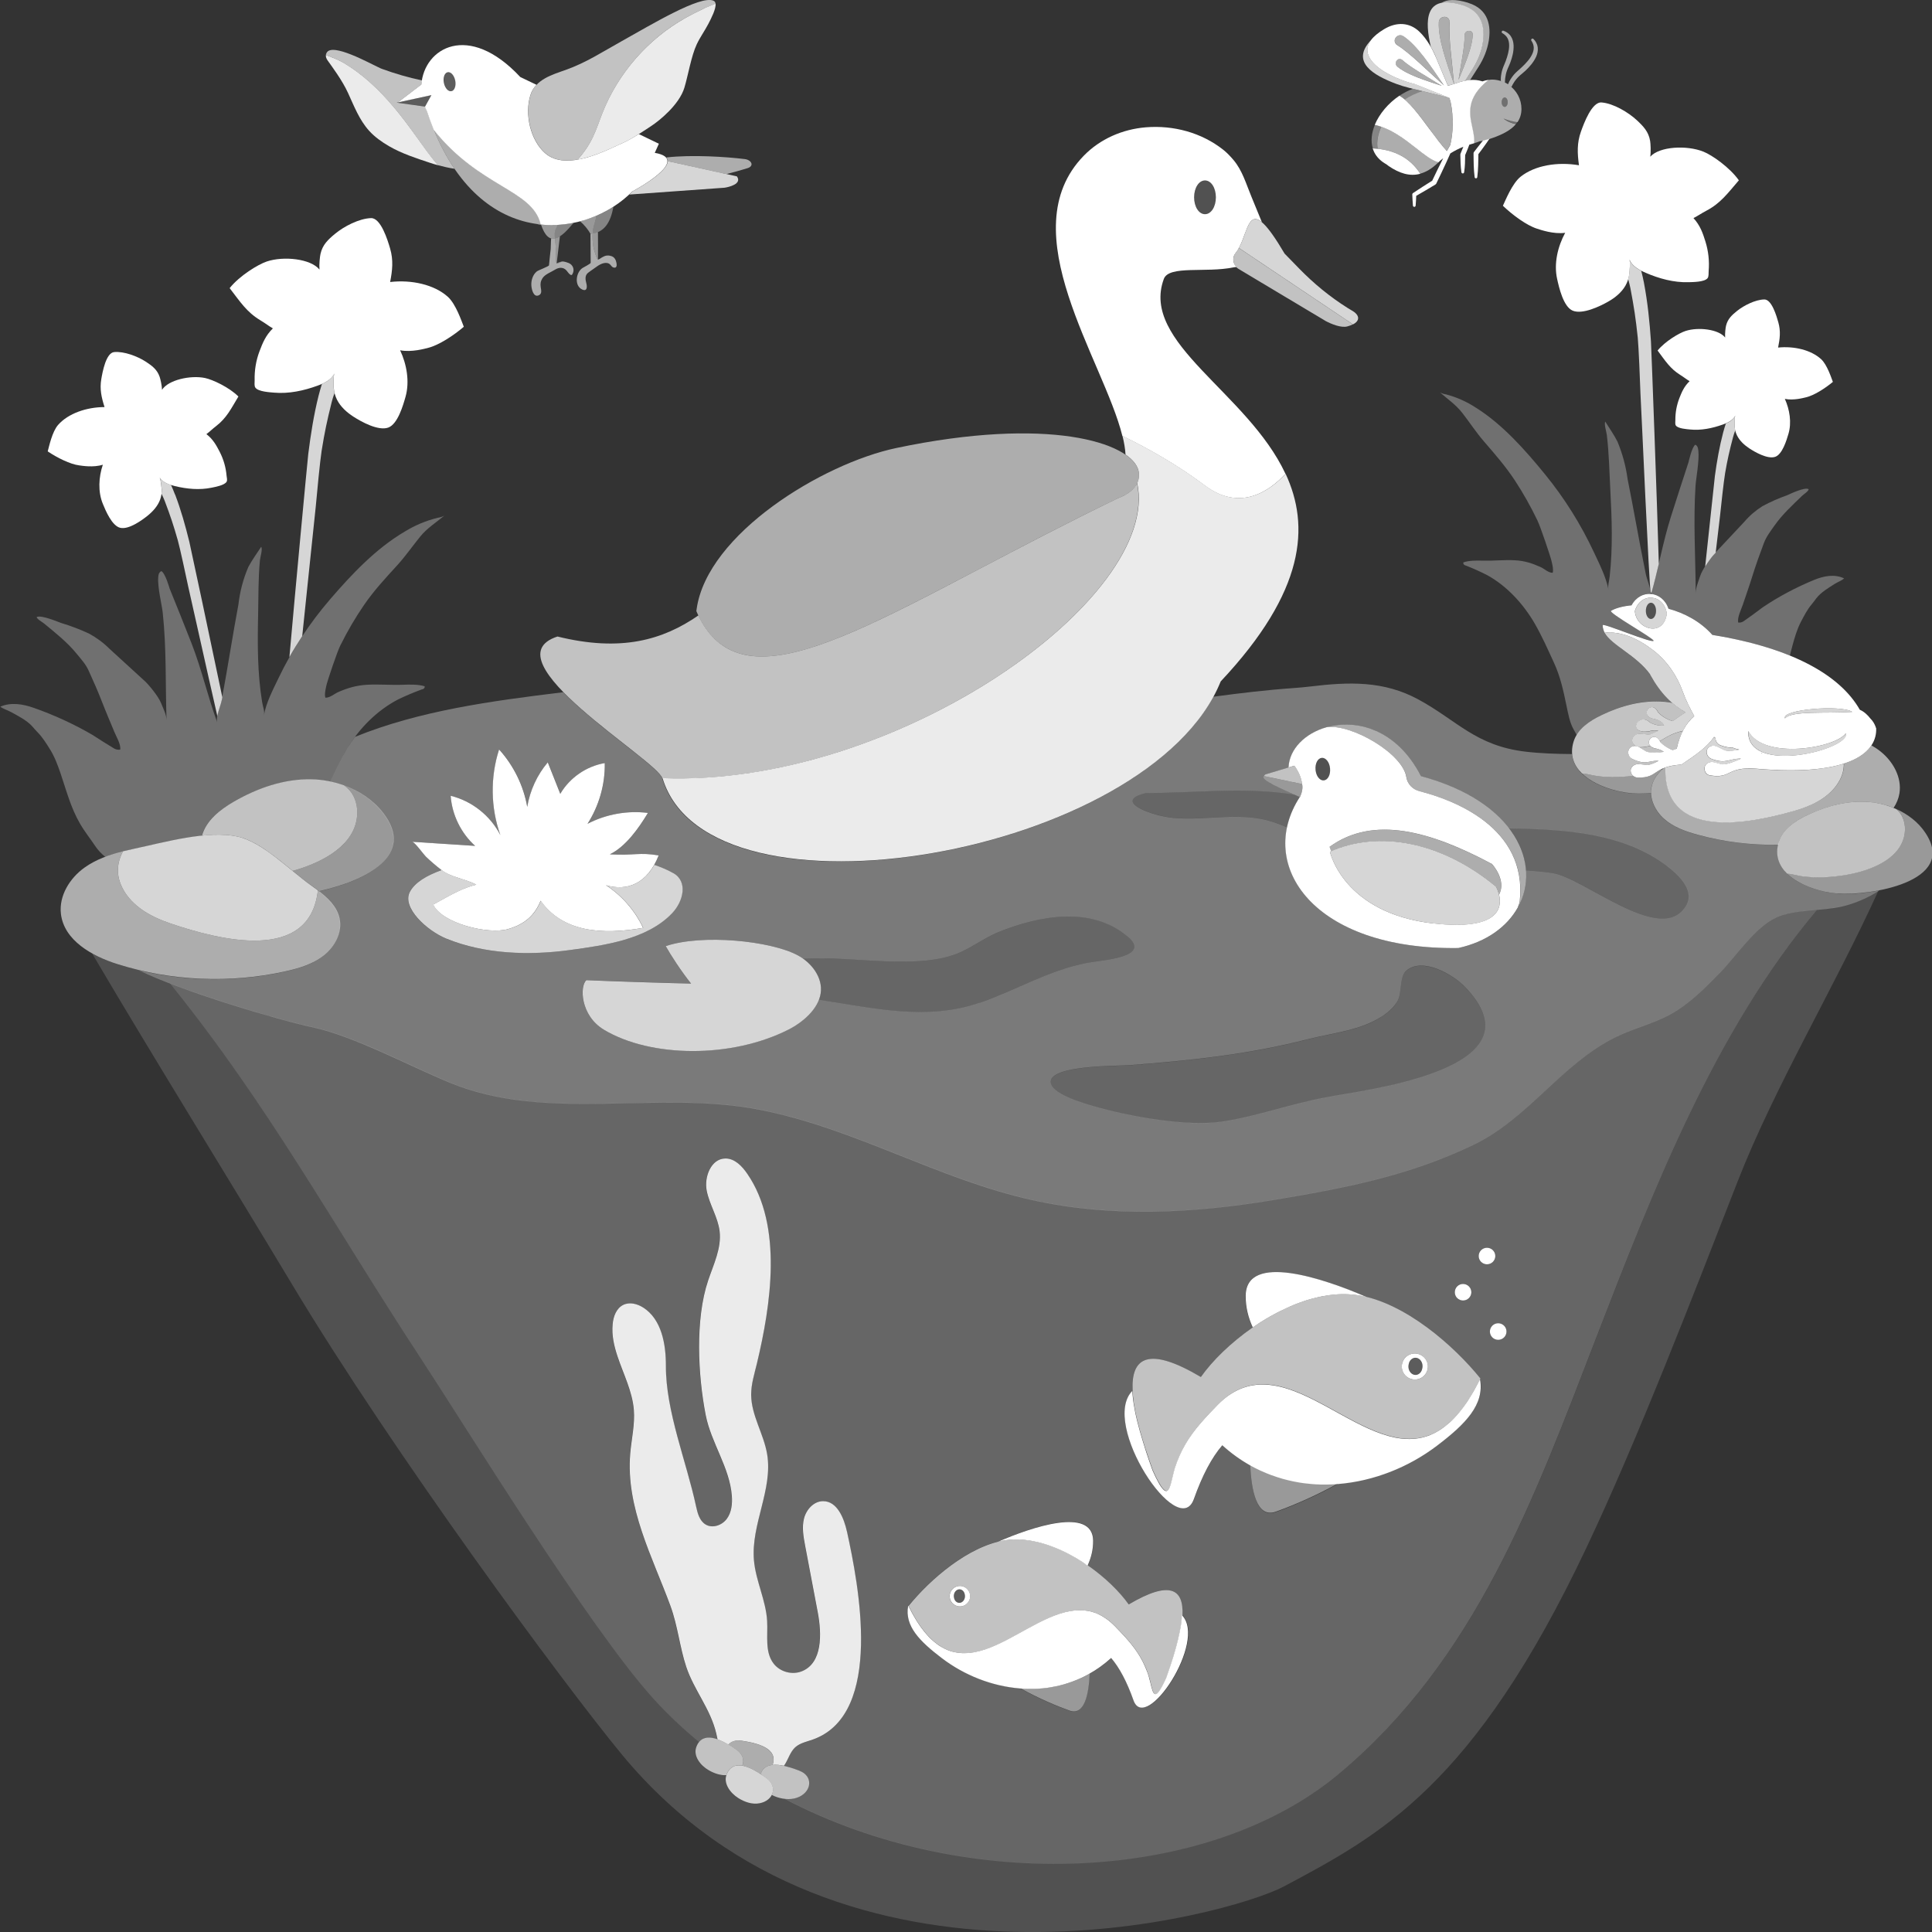 <svg viewBox="0 0 300 300" xmlns="http://www.w3.org/2000/svg"><rect x="0" y="0" width="300" height="300" fill="#333333" stroke="none"/><g fill="#fff"><path d="m 245.18 25.65 c -.25 -1.84 -.33 -3.42 .31 -5.22 .45 -1.25 1.69 -4.65 3.21 -4.52 1.84 .15 4.14 1.53 5.46 2.75 1.05 .98 1.83 1.8 2.07 3.22 .07 .43 .14 1.65 .02 2.45 1.44 -1.6 5.67 -1.82 8.26 -.78 1.33 .53 4.08 2.44 5.5 4.45 -1.74 2.02 -2.84 3.56 -5.03 4.71 -.85 .45 -1.31 .8 -2.02 1.15 1.07 1.19 1.45 2.34 1.86 3.65 .46 1.48 .63 3.03 .5 4.58 -.03 .34 .04 .86 -.18 1.12 -.49 .59 -2.26 .59 -2.95 .61 -2.29 .07 -4.57 -.56 -6.65 -1.46 -1.02 -.44 -2.09 -1.02 -2.52 -2.05 .15 .38 .02 1.8 -.03 2.27 -.07 .63 -.29 1.24 -.6 1.79 -.62 1.07 -1.63 1.88 -2.7 2.48 -1.26 .72 -3.97 2.02 -5.48 1.39 -1.45 -.6 -2.13 -3.61 -2.42 -4.93 -.53 -2.38 .09 -5.02 1.25 -7.16 -1.83 .25 -3.86 -.48 -4.37 -.64 -1.57 -.49 -3.77 -2.09 -5.3 -3.56 .38 -.79 1.43 -3.46 2.76 -4.52 2.22 -1.76 5.74 -2.33 9.04 -1.77 z"/><path d="m 276.1 53.98 c .28 -1.37 .43 -2.54 .04 -3.92 -.27 -.96 -1.02 -3.57 -2.17 -3.56 -1.38 .02 -3.18 .93 -4.23 1.77 -.84 .68 -1.46 1.25 -1.72 2.3 -.08 .32 -.19 1.23 -.14 1.84 -1 -1.28 -4.15 -1.66 -6.14 -1.02 -1.02 .33 -3.18 1.61 -4.35 3.04 1.2 1.6 1.94 2.81 3.52 3.79 .61 .38 .94 .67 1.45 .97 -.86 .83 -1.21 1.68 -1.59 2.64 -.42 1.09 -.63 2.24 -.62 3.4 0 .26 -.07 .64 .08 .85 .34 .47 1.66 .56 2.18 .61 1.71 .18 3.45 -.18 5.06 -.75 .79 -.28 1.62 -.66 1.99 -1.4 -.14 .27 -.11 1.34 -.1 1.7 .02 .48 .15 .94 .36 1.37 .41 .84 1.13 1.49 1.89 2 .91 .6 2.86 1.72 4.03 1.33 1.12 -.37 1.78 -2.59 2.07 -3.57 .52 -1.76 .19 -3.77 -.56 -5.43 1.36 .28 2.92 -.16 3.31 -.25 1.2 -.28 2.93 -1.37 4.15 -2.39 -.24 -.61 -.89 -2.67 -1.83 -3.53 -1.57 -1.43 -4.18 -2.05 -6.68 -1.8 z"/><path d="m 60.58 43.8 c .35 -1.83 .53 -3.39 -.01 -5.23 -.37 -1.27 -1.43 -4.74 -2.95 -4.7 -1.84 .05 -4.22 1.29 -5.6 2.44 -1.1 .91 -1.93 1.7 -2.25 3.1 -.1 .43 -.23 1.64 -.16 2.45 -1.35 -1.68 -5.56 -2.14 -8.2 -1.25 -1.35 .46 -4.21 2.2 -5.75 4.13 1.63 2.11 2.63 3.71 4.76 4.99 .82 .49 1.26 .87 1.95 1.26 -1.13 1.12 -1.58 2.25 -2.07 3.54 -.55 1.45 -.8 2.99 -.76 4.54 .01 .34 -.09 .85 .12 1.13 .45 .62 2.22 .71 2.91 .77 2.28 .2 4.59 -.3 6.73 -1.08 1.04 -.38 2.15 -.9 2.63 -1.91 -.18 .37 -.13 1.79 -.1 2.27 .03 .63 .22 1.25 .5 1.82 .56 1.11 1.53 1.97 2.55 2.63 1.22 .79 3.84 2.24 5.39 1.7 1.49 -.52 2.33 -3.49 2.7 -4.79 .66 -2.35 .19 -5.02 -.84 -7.22 1.81 .35 3.88 -.26 4.4 -.39 1.59 -.4 3.88 -1.88 5.49 -3.26 -.33 -.81 -1.23 -3.54 -2.5 -4.67 -2.11 -1.88 -5.6 -2.66 -8.93 -2.28 z"/><path d="m 16.23 63.2 c -.47 -1.48 -.77 -2.77 -.5 -4.34 .19 -1.09 .72 -4.07 2 -4.19 1.53 -.14 3.63 .66 4.89 1.48 1 .65 1.77 1.22 2.17 2.36 .12 .35 .35 1.34 .37 2.02 .96 -1.53 4.41 -2.31 6.69 -1.83 1.17 .25 3.71 1.42 5.17 2.87 -1.15 1.91 -1.83 3.34 -3.47 4.6 -.64 .49 -.96 .85 -1.5 1.24 1.05 .82 1.53 1.72 2.06 2.74 .59 1.15 .96 2.4 1.07 3.7 .03 .29 .15 .7 .01 .95 -.32 .56 -1.77 .81 -2.34 .93 -1.88 .39 -3.84 .2 -5.69 -.25 -.9 -.22 -1.87 -.54 -2.37 -1.33 .18 .29 .28 1.48 .31 1.88 .04 .53 -.06 1.06 -.24 1.56 -.36 .97 -1.08 1.78 -1.87 2.43 -.94 .77 -2.98 2.24 -4.31 1.94 -1.29 -.29 -2.28 -2.67 -2.71 -3.72 -.78 -1.89 -.65 -4.15 0 -6.08 -1.47 .47 -3.25 .16 -3.69 .1 -1.36 -.17 -3.41 -1.18 -4.87 -2.17 .2 -.71 .68 -3.06 1.62 -4.12 1.57 -1.77 4.39 -2.75 7.2 -2.76 z"/><path d="m 19.11 132.19 c -1.07 1.97 -1.16 4.15 .33 6.44 1.57 2.4 4.27 3.83 6.99 4.75 7.62 2.59 21.68 6.22 22.93 -5.13 -.34 -.26 -.69 -.51 -1.03 -.75 -3.27 -2.3 -7.49 -6.74 -11.45 -7.6 -4.66 -1.01 -11.36 .9 -15.94 1.87 -.61 .13 -1.23 .27 -1.84 .42 z" opacity=".8"/><path d="m 107.3 152.72 c -1.5 -1.87 -3.19 -4.47 -3.93 -5.81 5.7 -1.91 16.27 -.82 20.46 1.41 2.19 1.16 3.98 3.49 3.6 5.94 -.38 2.43 -2.77 4.48 -4.97 5.6 -8.92 4.53 -21.42 4.37 -28.66 .05 -3.7 -2.21 -3.8 -6.79 -2.75 -7.71 3.96 .18 12.21 .44 16.25 .53 z" opacity=".8"/><path d="m 104.55 135.58 c -.87 -.5 -1.87 -.92 -2.95 -1.29 -1.83 3.22 -4.61 4 -7.48 3.17 2.48 1.62 4.5 3.94 5.76 6.62 -6.38 1.12 -12.45 .67 -15.91 -4.21 -.96 2.33 -2.5 3.64 -5.04 4.39 -3.08 .91 -10.3 -.88 -11.64 -3.8 2.99 -1.66 4.61 -2.57 6.68 -3.09 -1.8 -.96 -3.74 -1.06 -5.38 -2.27 -2.43 .87 -4.19 1.97 -4.94 3.37 -1.32 2.44 2.65 6.05 5.63 7.27 5.97 2.44 12.88 2.65 19.24 1.78 5.28 -.72 11.98 -1.63 15.85 -5.72 1.73 -1.82 2.49 -4.91 .19 -6.22 z" opacity=".8"/><path d="m 124.12 274.95 c -.21 -.08 -.45 -.17 -.71 -.26 -1.82 -.64 -4.66 -1.36 -5.3 .8 l .27 .18 c .23 .16 .44 .31 .62 .44 1.03 .74 1.25 1.77 .84 2.6 .28 .15 .57 .28 .87 .37 1.1 .34 2.34 .43 3.39 -.07 2 -.96 2.12 -3.26 .03 -4.05 z" opacity=".7"/><path d="m 277.52 135.67 c .52 .01 1.11 .18 1.86 .32 4.53 .87 15.51 -.42 16.38 -6.56 .2 -1.44 -.22 -2.95 -1.36 -3.82 -1.27 -.56 -2.63 -.93 -4.01 -1.06 -3.37 -.32 -6.77 .58 -9.82 2.05 -1.87 .89 -3.77 2.17 -4.37 4.15 -.62 2.06 .04 3.69 1.31 4.92 z" opacity=".7"/><path d="m 64.39 20.85 c -2.06 -2.87 -4.26 -5.66 -6.89 -8.02 -1.33 -1.2 -2.78 -2.28 -4.33 -3.18 -.79 -.45 -1.69 -.76 -2.56 -1.11 -.04 .23 .02 .51 .27 .86 .72 1.01 2.26 3.07 3.16 5.03 .94 2.04 1.75 4.19 3.28 5.88 .88 .97 1.96 1.73 3.09 2.39 2.03 1.17 4.22 1.87 6.36 2.58 .36 .12 .78 .25 1.25 .38 -1.31 -1.51 -2.45 -3.18 -3.62 -4.8 z" opacity=".9"/><path d="m 109.43 1.26 c -1.01 .49 -2.02 .98 -3 1.53 -5.8 3.26 -10.43 8.55 -12.88 14.74 -.5 1.26 -.91 2.56 -1.5 3.78 -.61 1.27 -1.41 2.44 -2.36 3.48 2.83 -.49 5.77 -2.05 7.25 -2.7 1.18 -.52 3.22 -1.88 4.31 -2.61 1.14 -.76 4.22 -3.22 5.02 -5.86 .59 -1.95 1.06 -4.91 1.92 -6.74 .52 -1.11 1.24 -2.09 1.8 -3.17 .44 -.85 1.23 -2.36 1.12 -3.15 -.65 .28 -1.33 .52 -1.68 .69 z" opacity=".9"/><path d="m 115.63 24.7 c -2.73 -.34 -8.16 -.71 -12.17 -.25 .15 .17 .22 .36 .22 .57 l 9.12 2.01 c 1.18 -.3 2.29 -.61 3.29 -.92 1.05 -.33 .64 -1.27 -.45 -1.41 z" opacity=".6"/><path d="m 67.38 20.16 c 3.95 9.67 10.1 13.86 16.13 14.64 l .46 -.07 c -1.36 -5.33 -9.43 -5.63 -16.58 -14.57 z" opacity=".6"/><path d="m 67.38 20.16 c -.38 -.92 -.73 -1.89 -1.06 -2.9 -.12 -.24 -.23 -.47 -.33 -.71 l -4.39 -.61 .21 -.05 3.64 -2.78 c .02 -.21 .04 -.41 .08 -.62 -2.11 -.45 -4.18 -1.05 -6.21 -1.79 -.07 -.03 -.16 -.06 -.27 -.11 -1.65 -.75 -7.54 -4.07 -8.35 -2.36 -.05 .1 -.08 .2 -.1 .31 .87 .35 1.78 .66 2.56 1.11 1.55 .9 3 1.98 4.33 3.18 2.63 2.36 4.83 5.15 6.89 8.02 1.17 1.63 2.31 3.3 3.62 4.8 .77 .21 1.66 .42 2.57 .56 -1.17 -1.72 -2.25 -3.73 -3.2 -6.06 z" opacity=".7"/><path d="m 61.6 15.93 l 5.41 -1.17 -.99 1.79 z" opacity=".2"/><path d="m 101.68 23.72 l .63 -1.4 -3.11 -1.5 c -.82 .51 -1.66 1 -2.27 1.27 -2.46 1.08 -8.92 4.68 -12.3 1.68 -2.28 -2.02 -3.19 -6.05 -2.27 -9 .2 -.64 .53 -1.17 .95 -1.6 l -2.52 -1.21 c -8.06 -8.64 -14.94 -4.49 -15.36 1.16 l -3.64 2.78 5.2 -1.13 -.99 1.79 h -.03 c .1 .24 .2 .48 .32 .71 .33 1.02 .69 1.99 1.06 2.9 7.15 8.95 15.22 9.24 16.58 14.57 l -.46 .07 c 5.67 .74 11.22 -1.53 14.71 -5.08 0 0 9.47 -5 3.47 -6 z m -31.58 -9.56 c -.49 .1 -1.01 -.49 -1.17 -1.3 s .11 -1.55 .59 -1.64 c .49 -.1 1.01 .49 1.17 1.3 s -.11 1.55 -.59 1.64 z"/><ellipse cx="69.82" cy="12.68" opacity=".2" rx=".9" ry="1.5" transform="matrix(.982 -.191 .191 .982 -1.14 13.59)"/><path d="m 114.41 27.38 l -10.73 -2.36 c -.02 1.83 -5.46 4.7 -5.46 4.7 -.16 .17 -.34 .33 -.51 .49 l 14.78 -1.06 c .65 -.09 2.8 -.58 1.93 -1.77 z" opacity=".8"/><path d="m 88.23 40.82 c -.29 -.11 -.67 -.25 -.99 -.21 -.31 .17 -.59 .29 -.79 .3 -.16 .01 -.13 -1.72 -.13 -1.88 -.01 -.83 -.1 -1.47 -.16 -1.99 -.2 .04 -.39 .04 -.58 -.02 -.06 .61 -.04 1.45 -.07 1.67 -.09 .83 -.19 1.67 -.26 2.5 -.02 .18 -1.67 .77 -1.9 .96 -.63 .52 -.9 1.41 -.84 2.21 .04 .56 .33 1.9 1.18 1.48 .51 -.25 .33 -.83 .27 -1.26 -.07 -.53 -.02 -.91 .27 -1.37 .39 -.62 1.3 -.93 1.94 -1.33 .62 -.39 1.31 -.44 1.81 .14 .17 .2 .32 .44 .53 .6 .07 .06 .16 .1 .24 .08 .06 -.02 .11 -.08 .14 -.14 .4 -.72 .05 -1.5 -.66 -1.75 z" opacity=".6"/><path d="m 86.44 40.9 s .3 -2.55 .5 -4.2 c -.26 .17 -.53 .28 -.78 .33 .05 .52 .14 1.15 .16 1.99 0 .16 -.03 1.89 .13 1.88 .21 -.01 .48 -.13 .79 -.3 -.09 .01 -.79 .23 -.79 .3 z" opacity=".5"/><path d="m 94.93 39.77 c -.65 -.22 -1.05 -.03 -1.49 .22 -.23 .17 -.43 .28 -.59 .32 -.16 .02 -.64 -1.61 -.67 -1.76 -.17 -.89 -.2 -1.66 -.16 -2.3 -.11 .01 -.21 .02 -.33 .03 .01 1.21 .03 4.52 .03 4.53 0 .14 -1.13 .72 -1.26 .8 -1.03 .66 -1.34 2.77 -.04 3.35 .76 .34 .76 -.43 .64 -.91 -.15 -.56 -.29 -1.25 .23 -1.67 .44 -.35 1 -.7 1.47 -1.05 .54 -.39 1.52 -.81 2.03 -.2 .14 .17 .27 .35 .48 .41 .49 .14 .53 -.32 .46 -.68 -.09 -.5 -.29 -.92 -.79 -1.09 z" opacity=".6"/><path d="m 92.85 40.31 c .02 -1.43 .01 -2.85 0 -4.28 -.26 .11 -.53 .18 -.83 .21 -.05 .65 -.01 1.41 .16 2.3 .03 .15 .51 1.79 .67 1.76 z" opacity=".5"/><path d="m 92.58 33.51 c -.05 .39 -.13 .78 -.26 1.16 -.13 .41 -.25 .93 -.3 1.58 1.69 -.21 2.78 -1.55 3.22 -4.13 -.84 .53 -1.73 1 -2.66 1.4 z" opacity=".4"/><path d="m 90.08 34.36 c .68 .6 1.2 1.24 1.59 1.91 .12 0 .24 -.01 .36 -.03 .04 -.64 .17 -1.17 .3 -1.58 .12 -.38 .21 -.77 .26 -1.16 -.81 .34 -1.64 .62 -2.5 .85 z" opacity=".5"/><path d="m 86.59 34.91 c -.09 .22 -.18 .44 -.3 .66 -.22 .41 -.21 .86 -.14 1.47 .95 -.18 1.98 -1.31 2.93 -2.45 -.82 .17 -1.65 .28 -2.5 .33 z" opacity=".4"/><path d="m 86.3 35.57 c .11 -.21 .21 -.43 .3 -.66 -.86 .05 -1.72 .02 -2.6 -.06 .6 1.81 1.35 2.35 2.16 2.19 -.06 -.61 -.08 -1.06 .14 -1.47 z" opacity=".5"/><path d="m 106.43 2.79 c .98 -.55 1.99 -1.04 3 -1.53 .35 -.17 1.03 -.41 1.68 -.69 -.03 -.22 -.13 -.38 -.33 -.46 -2.02 -.9 -9.7 3.75 -14.31 6.32 -2.97 1.65 -5.44 3.29 -8.64 4.43 -1.99 .71 -4.68 1.44 -5.45 3.9 -.92 2.95 -.01 6.98 2.27 9 1.34 1.19 3.17 1.34 5.05 1.02 .95 -1.04 1.75 -2.21 2.36 -3.48 .59 -1.22 1 -2.52 1.5 -3.78 2.45 -6.19 7.08 -11.49 12.88 -14.74 z" opacity=".7"/><path d="m 230.27 21.83 c -.03 .03 -.05 .06 -.08 .1 -.22 .28 -.44 .55 -.66 .83 s -.44 .56 -.65 .84 c -.05 .06 -.07 .14 -.07 .22 0 .31 0 .62 .01 .92 .01 .31 .01 .62 .02 .92 .02 .62 .06 1.23 .14 1.85 .01 .09 .08 .17 .18 .18 .11 .02 .22 -.07 .23 -.18 .08 -.62 .12 -1.23 .14 -1.85 .01 -.31 .01 -.62 .02 -.92 .01 -.27 .01 -.53 .01 -.8 .19 -.25 .38 -.5 .56 -.75 .21 -.28 .41 -.57 .62 -.86 .19 -.26 .37 -.52 .54 -.78 -.37 .12 -.71 .21 -1.01 .27 z"/><path d="m 227.42 5.44 c .05 1.65 -.57 4.54 -.94 6.96 1.05 -2.57 2.18 -5.19 2.2 -7.06 .01 -.68 -1 -.76 -1.23 -.09 -.02 .06 -.03 .13 -.03 .19 z" opacity=".6"/><path d="m 225.09 3.48 c -.2 2.29 .39 6.25 .69 9.59 -1.19 -3.48 -2.49 -7.02 -2.36 -9.62 .05 -.95 1.41 -1.14 1.65 -.23 .02 .09 .03 .17 .03 .26 z" opacity=".6"/><path d="m 213.26 23.04 l -.11 -.01 c .25 .83 .77 1.57 1.62 2.17 .2 .14 .4 .26 .6 .38 .09 .07 .17 .14 .27 .21 1.62 1.1 3.25 1.65 4.91 1.19 -1.56 -2.43 -4.01 -3.75 -7.28 -3.93 z"/><path d="m 219.77 13.07 c -.7 -.17 -1.39 -.38 -2.04 -.63 -4.66 -1.76 -5.33 -3.72 -5.39 -4.48 -.05 -.59 .14 -1.18 .57 -1.75 -3.28 3.43 .43 5.5 3.86 6.8 .67 .25 1.35 .46 2.04 .63 l 6.16 1.52 -5.19 -2.09 z" opacity=".8"/><path d="m 233.65 15.15 c -.26 0 -.47 .32 -.47 .73 s .21 .73 .47 .73 .47 -.32 .47 -.73 -.21 -.73 -.47 -.73 z" opacity=".3"/><path d="m 235.64 18.93 c -.36 -.05 -.72 -.13 -1.08 -.22 -.37 -.1 -.74 -.21 -1.1 -.35 .29 .27 .65 .46 1.01 .61 .3 .12 .61 .21 .92 .27 .09 -.1 .17 -.21 .24 -.32 z" opacity=".3"/><path d="m 216.94 6.98 c 1.96 1.21 4.78 4.05 7.28 6.28 -2.07 -3.03 -4.14 -6.2 -6.3 -7.65 -.79 -.53 -1.76 .45 -1.17 1.19 .06 .07 .12 .13 .2 .18 z" opacity=".6"/><path d="m 230.14 12.62 c -1.2 -.39 -2.52 -.22 -3.92 .27 -.64 .22 -1.44 .44 -1.18 .37 -.07 .02 -.15 .02 -.22 .04 l -1.92 -4.57 c -.4 -.92 -1.26 -2.65 -2.53 -3.84 -1.5 -1.41 -3.49 -1.54 -5.45 -.36 -1.83 1.1 -2.7 2.25 -2.59 3.44 .07 .76 .73 2.71 5.39 4.48 .65 .25 1.34 .46 2.04 .63 l 5.3 2.13 c .08 .23 .16 .49 .22 .77 .44 2.2 .38 4.72 -.09 6.55 -.17 .31 -.35 .61 -.52 .92 -.84 -.91 -1.74 -2.12 -2.69 -3.4 -1.6 -2.16 -3.24 -4.39 -4.68 -5.19 -1.73 1.16 -3.12 2.82 -3.83 4.53 2.58 .6 4.61 2.2 6.42 3.62 1.28 1.01 2.38 1.88 3.45 2.2 .24 -.23 .5 -.44 .76 -.64 -.07 .13 -.14 .26 -.2 .4 -.52 1.02 -1.02 2.06 -1.51 3.09 l -1.44 .91 c -.51 .32 -1.01 .65 -1.51 .99 l -.02 .02 c -.08 .05 -.13 .14 -.12 .25 l .04 .85 c .02 .28 .04 .57 .06 .85 .01 .1 .09 .18 .19 .19 .11 .01 .22 -.07 .23 -.19 .03 -.28 .04 -.57 .06 -.85 l .03 -.67 c .48 -.27 .95 -.55 1.43 -.83 l 1.55 -.93 c .06 -.04 .11 -.09 .14 -.15 v -.01 c .52 -1.06 1.02 -2.13 1.52 -3.21 .22 -.49 .44 -.97 .66 -1.46 .64 -.4 1.31 -.75 2.02 -1.03 -.02 .04 -.03 .07 -.05 .11 -.14 .32 -.26 .64 -.39 .96 v .01 c -.02 .04 -.03 .09 -.03 .13 .02 .92 .03 1.83 .17 2.75 .01 .09 .08 .16 .18 .18 .11 .02 .22 -.06 .24 -.18 .14 -.89 .15 -1.78 .16 -2.67 .12 -.3 .25 -.59 .37 -.89 .1 -.24 .19 -.48 .28 -.73 .24 -.08 .48 -.15 .73 -.21 h .01 c .08 -.8 -.1 -1.62 -.28 -2.47 -.46 -2.12 -.98 -4.53 2.42 -7.29 l .11 -.09 c -.34 .05 -.66 .12 -.97 .24 z m -12.22 -7 c 2.16 1.45 4.23 4.62 6.3 7.65 -2.5 -2.23 -5.32 -5.07 -7.28 -6.28 -.08 -.05 -.14 -.11 -.2 -.18 -.58 -.75 .39 -1.72 1.17 -1.19 z m -.95 4.71 c -.55 -.47 -.06 -1.39 .61 -1.12 .06 .03 .12 .06 .17 .11 1.3 1.18 3.98 2.65 6.14 4.01 -2.65 -.88 -5.4 -1.72 -6.92 -3 z"/><path d="m 217.74 9.31 c 1.3 1.18 3.98 2.65 6.14 4.01 -2.65 -.88 -5.4 -1.72 -6.92 -3 -.55 -.47 -.06 -1.39 .61 -1.12 .06 .03 .12 .06 .17 .11 z" opacity=".6"/><path d="m 218.14 15.46 c .85 -.57 1.78 -1.03 2.75 -1.3 l -1.51 -.37 c -.73 .27 -1.42 .64 -2.07 1.07 .27 .15 .55 .36 .83 .6 z" opacity=".4"/><path d="m 213.26 23.04 c .22 .01 .44 .04 .65 .07 -.19 -1.09 .04 -2.27 .57 -3.43 -.32 -.11 -.65 -.21 -.99 -.29 -.52 1.25 -.67 2.52 -.32 3.65 l .1 .01 z" opacity=".4"/><path d="m 223.35 25.2 c -1.07 -.33 -2.18 -1.2 -3.45 -2.2 -1.56 -1.23 -3.3 -2.6 -5.41 -3.33 -.53 1.16 -.76 2.35 -.57 3.43 2.95 .32 5.17 1.6 6.63 3.86 .87 -.24 1.74 -.74 2.63 -1.59 .37 -.35 .76 -.68 1.16 -.98 -.34 .26 -.67 .52 -.98 .81 z" opacity=".6"/><path d="m 238.77 7.34 c -.06 -.51 -.32 -.97 -.66 -1.29 -.07 -.07 -.18 -.08 -.26 -.02 -.1 .06 -.12 .19 -.06 .29 .23 .34 .36 .7 .37 1.07 s -.1 .74 -.28 1.1 -.41 .7 -.68 1.01 c -.27 .32 -.56 .62 -.87 .91 -.16 .14 -.31 .29 -.47 .43 l -.12 .1 -.13 .12 c -.09 .08 -.17 .16 -.26 .24 -.33 .33 -.61 .71 -.85 1.11 -.13 .21 -.24 .44 -.33 .67 .01 .01 .02 .02 .03 .02 -.2 -.13 -.42 -.25 -.64 -.35 .04 .02 .09 .03 .13 .05 0 -.23 .01 -.46 .04 -.68 .05 -.41 .14 -.81 .28 -1.19 .04 -.1 .07 -.19 .11 -.28 l .06 -.14 .07 -.15 c .09 -.21 .18 -.41 .26 -.62 .31 -.84 .56 -1.74 .52 -2.7 -.02 -.47 -.14 -.98 -.42 -1.4 -.28 -.43 -.72 -.72 -1.16 -.87 -.09 -.03 -.2 .01 -.24 .1 -.06 .1 -.02 .23 .08 .28 .35 .2 .64 .47 .81 .8 s .24 .71 .24 1.11 -.06 .81 -.16 1.21 -.22 .81 -.37 1.2 c -.08 .2 -.15 .4 -.24 .59 l -.06 .15 -.07 .16 c -.05 .11 -.08 .22 -.12 .33 -.15 .44 -.23 .9 -.27 1.37 -.01 .16 -.01 .33 -.01 .49 .09 .03 .18 .07 .27 .11 -.5 -.19 -1.04 -.31 -1.6 -.31 -.21 0 -.42 .03 -.62 .06 l -.1 .08 c -3.41 2.76 -2.88 5.17 -2.42 7.29 .18 .84 .36 1.67 .28 2.46 .29 -.07 .58 -.18 .86 -.3 .55 -.07 1.21 -.23 2 -.51 1.46 -.51 2.84 -1.16 3.68 -2.17 -.32 -.06 -.63 -.15 -.92 -.27 -.37 -.15 -.72 -.34 -1.01 -.61 .37 .14 .73 .25 1.1 .35 .36 .09 .71 .17 1.08 .22 .39 -.57 .61 -1.24 .61 -2.05 0 -1.51 -.75 -2.84 -1.89 -3.67 .12 .08 .23 .17 .34 .26 .11 -.24 .24 -.48 .39 -.71 .22 -.34 .48 -.66 .78 -.94 .07 -.07 .15 -.14 .23 -.21 l .12 -.1 .13 -.11 c .17 -.14 .34 -.29 .51 -.44 .65 -.62 1.27 -1.31 1.67 -2.18 .19 -.43 .31 -.93 .25 -1.44 z m -5.12 9.26 c -.26 0 -.47 -.32 -.47 -.73 s .21 -.73 .47 -.73 .47 .32 .47 .73 -.21 .73 -.47 .73 z" opacity=".6"/><path d="m 225.34 21.85 c .02 -.08 .03 -.17 .04 -.25 .1 -.59 .16 -1.23 .18 -1.89 .01 -.15 .01 -.29 .01 -.44 s 0 -.31 0 -.47 c 0 -.18 -.01 -.35 -.02 -.53 -.01 -.14 -.02 -.28 -.03 -.42 -.02 -.21 -.04 -.41 -.06 -.62 -.01 -.11 -.02 -.22 -.04 -.33 -.04 -.32 -.09 -.63 -.15 -.94 -.06 -.29 -.14 -.54 -.22 -.77 l -.11 -.04 -4.06 -1 c -.97 .28 -1.9 .73 -2.75 1.3 .76 .65 1.55 1.57 2.36 2.6 l .05 .07 c .14 .19 .29 .37 .43 .56 .05 .06 .09 .13 .14 .19 .12 .16 .24 .32 .37 .49 .17 .22 .33 .45 .5 .67 .24 .32 .47 .64 .7 .95 .14 .19 .28 .37 .42 .55 .09 .12 .19 .24 .28 .36 .14 .18 .27 .34 .4 .5 .09 .12 .19 .24 .28 .35 .12 .14 .24 .28 .36 .41 .08 .1 .17 .19 .25 .28 .16 -.3 .34 -.6 .5 -.9 .02 -.06 .03 -.13 .05 -.19 .04 -.16 .08 -.32 .11 -.5 z" opacity=".6"/><path d="m 222.9 8.72 l 1.92 4.57 c .07 -.01 .15 -.02 .22 -.04 -.2 .05 .23 -.06 .73 -.22 -1.19 -3.47 -2.48 -7 -2.35 -9.59 .05 -.95 1.41 -1.14 1.65 -.23 .02 .09 .03 .17 .03 .26 -.2 2.28 .39 6.23 .68 9.56 .15 -.05 .3 -.1 .45 -.15 .43 -.15 .86 -.26 1.28 -.34 l 1.17 -1.85 c .78 -1.23 1.34 -2.6 1.57 -4.04 .34 -2.14 .05 -4.85 -3.18 -5.85 -6.01 -1.86 -5.79 2.6 -4.9 6.43 .32 .57 .57 1.1 .74 1.48 z m 4.52 -3.28 c 0 -.06 .01 -.13 .03 -.19 .23 -.67 1.24 -.59 1.23 .09 -.02 1.87 -1.15 4.5 -2.2 7.06 .37 -2.42 .99 -5.32 .94 -6.96 z" opacity=".8"/><path d="m 228 .44 c -2.03 -.63 -3.34 -.53 -4.17 .01 .79 -.16 1.84 -.06 3.22 .37 3.23 1 3.52 3.71 3.18 5.85 -.23 1.44 -.78 2.81 -1.57 4.04 l -1.17 1.85 c .26 -.05 .53 -.1 .78 -.12 l 1.34 -2.1 c .78 -1.23 1.34 -2.6 1.57 -4.04 .34 -2.14 .05 -4.85 -3.18 -5.85 z" opacity=".6"/><path d="m 191.69 39.55 c .05 -.08 .09 -.17 .15 -.24 .19 -.23 .36 -.5 .52 -.78 l .01 -.02 17.7 11.86 c -.24 .12 -.53 .23 -.87 .32 -.96 .25 -2.47 -.37 -3.35 -.84 l -13.53 -8.09 c -.26 -.15 -.45 -.37 -.59 -.61 -.3 -.69 -.25 -1.17 -.04 -1.59 z" opacity=".7"/><path d="m 192.38 38.51 l -.01 .02 c 1.76 -3.2 1.47 -8.7 7.1 .85 l 2.27 2.33 c 2.26 2.32 4.77 4.38 7.5 6.1 .28 .17 .5 .31 .63 .38 1.33 .74 1.31 1.62 .22 2.18 l -17.7 -11.86 z" opacity=".8"/><path d="m 176.57 75.05 c .43 -.89 .29 -1.71 .19 -2.07 -.24 -.83 -.91 -1.65 -1.99 -2.4 -.05 -.9 -.22 -1.87 -.47 -2.9 4.28 2.08 8.72 4.63 12.82 7.71 5.46 4.1 10.03 .86 12.51 -1.82 3.76 8.09 3.11 18.2 -10.08 32.24 -10.93 27.07 -79.44 38.99 -86.67 15.02 36.25 1.37 77.53 -27.97 73.71 -45.8 z" opacity=".9"/><path d="m 108.18 94.53 c 1.67 -11.62 19.5 -22.55 31.03 -24.97 23.53 -4.94 36.31 -.87 37.54 3.43 .2 .68 .54 3.01 -3.19 4.39 -7.73 3.74 -14.88 7.49 -21.18 10.8 -14.85 7.79 -26.21 13.76 -34.06 13.76 -1.42 0 -2.73 -.2 -3.92 -.61 -2.69 -.94 -4.75 -2.99 -6.12 -6.1 l -.15 -.34 z" opacity=".6"/><path d="m 86.57 98.84 c 9.88 2.44 16.36 .53 21.87 -3.27 1.37 2.91 3.37 4.86 5.96 5.76 1.19 .42 2.5 .61 3.92 .61 7.85 0 19.21 -5.96 34.06 -13.76 6.31 -3.31 13.46 -7.06 21.18 -10.8 1.77 -.66 2.61 -1.52 3 -2.33 3.82 17.83 -37.46 47.17 -73.71 45.8 -.88 -2.9 -27.25 -18.43 -16.29 -22.01 z" opacity=".7"/><path d="m 195.95 34.51 c -.47 -1.13 -.95 -2.3 -1.65 -4.02 -.81 -1.96 -1.39 -4.01 -2.75 -5.63 -.5 -.59 -1.04 -1.16 -1.6 -1.6 -3.39 -2.68 -7.74 -3.84 -12.04 -3.49 -3.62 .3 -7.08 1.8 -9.62 4.41 -11.44 11.74 3.06 31.68 5.99 43.51 4.28 2.08 8.72 4.63 12.82 7.71 5.46 4.1 10.03 .86 12.51 -1.82 -5.89 -12.65 -22.57 -20.33 -18.89 -30.27 .8 -2.15 6.55 -.91 10.79 -1.79 .15 -.03 .31 -.04 .48 -.05 -.56 -.58 -.67 -1.52 -.14 -2.17 1.76 -2.14 1.73 -6.79 4.1 -4.8 z m -7.15 -3.87 c 0 1.47 -.74 2.62 -1.69 2.62 s -1.69 -1.15 -1.69 -2.62 .74 -2.62 1.69 -2.62 1.69 1.15 1.69 2.62 z"/><path d="m 188.8 30.65 c 0 1.47 -.74 2.62 -1.69 2.62 s -1.69 -1.15 -1.69 -2.62 .74 -2.62 1.69 -2.62 1.69 1.15 1.69 2.62 z" opacity=".15"/><path d="m 232.64 205.47 c .71 0 1.29 .58 1.29 1.29 s -.58 1.29 -1.29 1.29 -1.29 -.58 -1.29 -1.29 .58 -1.29 1.29 -1.29 z"/><path d="m 227.18 199.37 c .71 0 1.29 .58 1.29 1.29 s -.58 1.28 -1.29 1.28 -1.28 -.57 -1.28 -1.28 .57 -1.29 1.28 -1.29 z"/><path d="m 230.9 193.75 c .71 0 1.29 .57 1.29 1.29 0 .71 -.58 1.28 -1.29 1.28 s -1.29 -.57 -1.29 -1.28 c 0 -.72 .58 -1.29 1.29 -1.29 z"/><path d="m 175.9 216.53 v .02 c .04 .4 .09 .82 .15 1.26 v .03 c .07 .43 .15 .88 .24 1.35 l .01 .05 c .09 .46 .2 .94 .32 1.42 l .02 .07 c .12 .48 .25 .98 .39 1.48 l .03 .1 c .14 .5 .29 1.01 .45 1.52 l .04 .13 c .08 .25 .16 .51 .24 .77 v .01 c .08 .26 .17 .52 .26 .78 l .06 .17 c .09 .26 .17 .52 .26 .78 v .01 c .09 .26 .18 .53 .28 .8 l .07 .19 c .09 .27 .19 .53 .28 .8 .09 .21 .18 .4 .27 .59 s .18 .38 .26 .55 c .1 .21 .2 .4 .3 .57 .21 .38 .39 .69 .55 .92 l .02 .02 c .06 .08 .11 .14 .16 .2 s .1 .12 .15 .16 c .03 .03 .06 .06 .09 .08 .58 .46 .87 -.27 1.15 -1.38 .06 -.24 .12 -.49 .18 -.75 .11 -.44 .22 -.9 .35 -1.35 .11 -.33 .23 -.65 .34 -.96 .12 -.32 .25 -.62 .38 -.92 1.12 -2.54 2.65 -4.45 4.74 -6.66 .37 -.39 .76 -.79 1.16 -1.21 .61 -.62 1.22 -1.14 1.84 -1.56 .52 -.35 1.03 -.64 1.56 -.87 .21 -.09 .42 -.18 .63 -.25 .26 -.09 .52 -.17 .78 -.23 .12 -.03 .24 -.06 .35 -.08 .07 -.02 .15 -.03 .22 -.04 .18 -.03 .37 -.06 .55 -.08 .13 -.02 .26 -.03 .39 -.04 .62 -.04 1.24 -.03 1.86 .05 .22 .03 .43 .06 .65 .09 5.51 .94 11.25 5.69 16.8 7.55 .65 .22 1.3 .4 1.95 .53 .11 .02 .22 .04 .32 .06 .22 .04 .43 .07 .65 .09 .43 .05 .86 .07 1.28 .07 .64 -.01 1.27 -.08 1.9 -.22 .21 -.05 .42 -.1 .63 -.17 s .42 -.14 .63 -.22 .42 -.18 .62 -.28 c .52 -.25 1.03 -.57 1.54 -.95 .2 -.15 .41 -.31 .61 -.49 .2 -.17 .4 -.36 .61 -.55 .1 -.1 .2 -.2 .3 -.3 .16 -.17 .33 -.35 .49 -.53 .14 -.16 .27 -.31 .41 -.48 .2 -.24 .4 -.5 .59 -.76 .1 -.13 .2 -.27 .3 -.41 .2 -.28 .39 -.57 .59 -.88 .1 -.15 .19 -.31 .29 -.47 .48 -.8 .96 -1.68 1.44 -2.65 -4.12 -5.11 -11.75 -11.81 -19.04 -12.95 h -.01 c -.15 -.02 -.31 -.05 -.46 -.06 -.05 -.01 -.11 -.01 -.16 -.02 -.11 -.01 -.21 -.02 -.32 -.03 -.06 -.01 -.12 -.01 -.18 -.01 -.1 -.01 -.2 -.01 -.3 -.02 l -.19 -.01 c -.1 0 -.21 -.01 -.31 -.01 -.06 0 -.12 0 -.17 0 -.12 0 -.24 0 -.36 0 -.04 0 -.08 0 -.12 0 -.16 0 -.32 .01 -.49 .02 -.04 0 -.07 .01 -.11 .01 -.13 .01 -.25 .02 -.38 .03 l -.17 .02 c -.11 .01 -.22 .02 -.33 .03 l -.18 .02 c -.11 .01 -.21 .03 -.32 .04 -.06 .01 -.12 .02 -.17 .03 -.12 .02 -.23 .04 -.35 .06 -.05 .01 -.09 .02 -.14 .02 -.33 .06 -.66 .13 -.99 .2 -.04 .01 -.08 .02 -.12 .03 -.12 .03 -.25 .06 -.37 .09 -.05 .01 -.1 .03 -.16 .04 -.12 .03 -.23 .06 -.35 .09 -.05 .02 -.1 .03 -.16 .04 -.12 .03 -.24 .07 -.36 .11 -.05 .01 -.09 .03 -.14 .04 -.14 .05 -.29 .09 -.43 .14 l -.06 .02 c -.17 .06 -.34 .12 -.51 .18 -.16 .06 -.33 .12 -.49 .18 -.04 .01 -.07 .03 -.1 .04 -.13 .05 -.26 .1 -.39 .15 l -.12 .05 c -.13 .05 -.25 .1 -.38 .16 l -.11 .05 c -.14 .06 -.28 .12 -.42 .19 l -.06 .03 c -.33 .15 -.67 .31 -1 .47 l -.02 .01 c -.15 .08 -.31 .16 -.46 .23 l -.08 .04 c -.14 .07 -.27 .14 -.41 .22 l -.09 .05 c -.14 .08 -.28 .15 -.42 .23 l -.06 .03 c -.48 .27 -.96 .56 -1.43 .85 l -.02 .01 c -.15 .09 -.29 .19 -.44 .28 l -.05 .04 c -.14 .09 -.27 .18 -.41 .27 l -.05 .03 c -.15 .1 -.3 .2 -.44 .3 -3.4 2.36 -6.28 5.18 -8.05 7.7 -8.17 -4.84 -10.85 -3.03 -10.6 2.11 .01 .19 .02 .39 .04 .59 v .01 z m 41.87 -4.97 c .35 -1.06 1.49 -1.64 2.55 -1.29 s 1.64 1.49 1.3 2.55 c -.35 1.06 -1.49 1.64 -2.55 1.29 s -1.64 -1.49 -1.3 -2.55 z" opacity=".7"/><path d="m 219.07 214.11 c 1.06 .35 2.2 -.23 2.55 -1.29 s -.23 -2.2 -1.3 -2.55 c -1.06 -.35 -2.2 .23 -2.55 1.29 s .23 2.2 1.3 2.55 z m .67 -3.28 c .6 -.03 1.12 .52 1.15 1.23 .01 .14 -.01 .28 -.04 .42 -.09 .56 -.5 .99 -1 1.02 -.6 .03 -1.12 -.52 -1.15 -1.23 -.01 -.14 .01 -.28 .04 -.42 .09 -.56 .5 -.99 1 -1.02 z"/><path d="m 206.84 230.41 c -.23 .01 -.46 .02 -.69 .02 -.04 0 -.08 0 -.12 0 -.24 0 -.47 0 -.71 0 -.07 0 -.14 0 -.22 0 -.25 -.01 -.49 -.01 -.73 -.03 -.05 0 -.11 -.01 -.16 -.01 -.21 -.01 -.43 -.03 -.64 -.05 -.06 -.01 -.13 -.01 -.19 -.02 -.25 -.02 -.49 -.05 -.74 -.08 l -.19 -.02 c -.22 -.03 -.44 -.06 -.66 -.1 -.04 -.01 -.08 -.01 -.12 -.02 -.25 -.04 -.5 -.09 -.75 -.14 -.06 -.01 -.12 -.02 -.18 -.04 -.25 -.05 -.51 -.11 -.76 -.17 l -.04 -.01 c -.25 -.06 -.49 -.12 -.73 -.19 -.05 -.02 -.11 -.03 -.16 -.05 -.25 -.07 -.5 -.15 -.75 -.23 -.04 -.01 -.07 -.02 -.11 -.04 -.23 -.08 -.46 -.15 -.69 -.24 -.04 -.01 -.08 -.03 -.12 -.04 -.25 -.09 -.5 -.19 -.74 -.29 -.04 -.02 -.09 -.04 -.13 -.06 -.24 -.1 -.48 -.21 -.72 -.31 l -.03 -.01 c -.25 -.11 -.49 -.23 -.74 -.36 -.05 -.02 -.09 -.05 -.14 -.07 -.25 -.13 -.49 -.25 -.73 -.39 h -.01 c .16 3.92 .97 8.32 3.94 7.28 2.11 -.74 6.12 -2.38 9.75 -4.44 h -.05 c -.25 .02 -.49 .04 -.74 .05 -.07 0 -.14 .01 -.21 .01 z" opacity=".5"/><path d="m 194.95 205.83 l .05 -.03 c .14 -.09 .27 -.18 .41 -.27 l .05 -.04 c .14 -.09 .29 -.19 .44 -.28 l .02 -.01 c .47 -.3 .95 -.58 1.43 -.85 l .06 -.03 c .14 -.08 .28 -.15 .42 -.23 l .09 -.05 c .14 -.07 .27 -.14 .41 -.22 l .08 -.04 c .15 -.08 .31 -.16 .46 -.23 l .02 -.01 c .33 -.16 .66 -.32 1 -.47 l .06 -.03 c .14 -.06 .28 -.12 .42 -.19 l .11 -.05 c .13 -.05 .25 -.11 .38 -.16 l .12 -.05 c .13 -.05 .26 -.1 .39 -.15 .04 -.01 .07 -.03 .1 -.04 .16 -.06 .33 -.12 .49 -.18 .17 -.06 .34 -.12 .51 -.18 l .06 -.02 c .14 -.05 .29 -.09 .43 -.14 .05 -.01 .09 -.03 .14 -.04 .12 -.04 .24 -.07 .36 -.11 .05 -.02 .1 -.03 .16 -.04 .12 -.03 .23 -.06 .35 -.09 .05 -.01 .1 -.03 .16 -.04 .12 -.03 .25 -.06 .37 -.09 l .12 -.03 c .33 -.08 .66 -.14 .99 -.2 l .14 -.02 c .12 -.02 .23 -.04 .35 -.06 .06 -.01 .12 -.02 .17 -.03 .11 -.02 .21 -.03 .32 -.04 l .18 -.02 c .11 -.01 .22 -.02 .33 -.03 .06 -.01 .11 -.01 .17 -.02 .13 -.01 .25 -.02 .38 -.03 .04 0 .07 -.01 .11 -.01 .16 -.01 .32 -.02 .49 -.02 h .12 .36 .17 c .1 0 .21 .01 .31 .01 .06 0 .12 .01 .19 .01 .1 .01 .2 .01 .3 .02 .06 0 .12 .01 .18 .01 .11 .01 .21 .02 .32 .03 .05 .01 .11 .01 .16 .02 .15 .02 .31 .04 .46 .06 h .01 c .45 .07 .91 .16 1.36 .28 -6.61 -2.88 -18.68 -6.94 -18.76 -.22 -.02 1.82 .42 3.48 1.1 4.94 .15 -.1 .29 -.2 .44 -.3 z"/><path d="m 229.84 214.09 c -.47 .97 -.95 1.85 -1.44 2.65 -.1 .16 -.19 .32 -.29 .47 -.19 .31 -.39 .6 -.59 .88 -.1 .14 -.2 .28 -.3 .41 -.2 .27 -.39 .52 -.59 .76 -.14 .17 -.27 .32 -.41 .48 -.16 .18 -.33 .36 -.49 .53 -.1 .1 -.2 .2 -.3 .3 -.2 .2 -.4 .38 -.61 .55 s -.41 .34 -.61 .49 c -.51 .38 -1.02 .69 -1.54 .95 -.21 .1 -.41 .19 -.62 .28 -.21 .08 -.42 .16 -.63 .22 -.21 .07 -.42 .12 -.63 .17 -.63 .14 -1.26 .21 -1.9 .22 -.43 0 -.85 -.02 -1.28 -.07 -.22 -.03 -.43 -.06 -.65 -.09 -.11 -.02 -.22 -.04 -.32 -.06 -.65 -.13 -1.3 -.31 -1.95 -.53 -5.55 -1.86 -11.28 -6.62 -16.8 -7.55 -.22 -.04 -.43 -.07 -.65 -.09 -.62 -.07 -1.25 -.09 -1.86 -.05 -.13 .01 -.26 .02 -.39 .04 -.18 .02 -.37 .05 -.55 .08 -.07 .01 -.15 .03 -.22 .04 -.12 .02 -.24 .05 -.35 .08 -.26 .07 -.52 .14 -.78 .23 -.21 .07 -.42 .16 -.63 .25 -.52 .23 -1.04 .52 -1.56 .87 -.62 .42 -1.23 .94 -1.84 1.56 -.41 .42 -.79 .81 -1.16 1.21 -2.1 2.22 -3.62 4.13 -4.74 6.66 -.13 .3 -.26 .6 -.38 .92 -.12 .31 -.23 .63 -.34 .96 -.13 .45 -.25 .92 -.35 1.35 -.06 .26 -.12 .52 -.18 .75 -.28 1.11 -.57 1.84 -1.15 1.38 -.03 -.02 -.06 -.05 -.09 -.08 -.05 -.05 -.1 -.1 -.15 -.16 s -.1 -.13 -.16 -.2 l -.02 -.02 c -.17 -.23 -.35 -.53 -.55 -.92 -.09 -.18 -.19 -.37 -.3 -.57 -.08 -.17 -.17 -.35 -.26 -.55 -.09 -.19 -.18 -.38 -.27 -.59 -.1 -.27 -.19 -.54 -.28 -.8 l -.07 -.19 c -.09 -.27 -.19 -.53 -.28 -.8 v -.01 c -.09 -.26 -.18 -.52 -.26 -.78 l -.06 -.17 c -.09 -.26 -.17 -.53 -.25 -.78 v -.01 c -.08 -.26 -.16 -.51 -.24 -.77 l -.04 -.13 c -.16 -.52 -.31 -1.03 -.45 -1.52 l -.03 -.1 c -.14 -.51 -.27 -1 -.39 -1.48 l -.02 -.07 c -.12 -.49 -.23 -.96 -.32 -1.42 l -.01 -.05 c -.09 -.47 -.17 -.92 -.24 -1.35 v -.03 c -.07 -.44 -.12 -.86 -.15 -1.26 v -.02 c -.02 -.2 -.03 -.4 -.04 -.59 -5.04 5.11 7.17 23.49 9.56 16.79 1.3 -3.66 2.77 -6.44 4.41 -8.34 1.37 1.25 2.82 2.28 4.33 3.13 .24 .14 .49 .26 .73 .39 .05 .02 .09 .05 .14 .07 .25 .12 .49 .24 .74 .36 l .03 .01 c .24 .11 .48 .21 .72 .31 .04 .02 .09 .04 .13 .06 .25 .1 .49 .2 .74 .29 .04 .01 .08 .03 .12 .04 .23 .08 .46 .16 .69 .24 .04 .01 .07 .02 .11 .04 .25 .08 .5 .15 .75 .23 l .16 .05 c .24 .07 .49 .13 .73 .19 l .04 .01 c .25 .06 .51 .12 .76 .17 .06 .01 .12 .03 .18 .04 .25 .05 .5 .09 .75 .14 .04 .01 .08 .01 .12 .02 .22 .04 .44 .07 .66 .1 .06 .01 .12 .02 .19 .02 .25 .03 .49 .06 .74 .08 .06 .01 .13 .01 .19 .02 .21 .02 .43 .03 .64 .05 .05 0 .11 .01 .16 .01 .25 .01 .49 .02 .73 .03 h .22 .71 .12 c .23 0 .46 -.01 .69 -.02 .07 0 .14 -.01 .21 -.01 .25 -.01 .49 -.03 .74 -.05 5.54 -.44 10.98 -2.61 15.38 -5.96 4.43 -3.36 7.38 -6.38 6.67 -10.31 z"/><path d="m 183.53 251.28 v .02 c -.03 .32 -.07 .65 -.12 .99 v .02 c -.05 .34 -.12 .7 -.19 1.06 l -.01 .04 c -.07 .36 -.16 .74 -.25 1.12 l -.01 .06 c -.09 .38 -.19 .77 -.3 1.17 l -.02 .08 c -.11 .39 -.23 .79 -.35 1.2 l -.03 .11 c -.06 .2 -.12 .4 -.19 .6 s -.13 .41 -.2 .62 l -.04 .13 c -.07 .2 -.14 .41 -.21 .61 v .01 c -.07 .21 -.14 .42 -.22 .63 l -.05 .15 c -.07 .21 -.15 .42 -.22 .63 -.07 .16 -.14 .32 -.21 .46 -.07 .15 -.14 .3 -.21 .43 -.08 .17 -.16 .32 -.23 .45 -.16 .3 -.31 .54 -.44 .72 l -.01 .02 c -.04 .06 -.09 .11 -.13 .16 s -.08 .09 -.12 .13 c -.03 .02 -.05 .05 -.07 .06 -.46 .36 -.68 -.22 -.9 -1.09 -.05 -.19 -.1 -.39 -.14 -.59 -.08 -.35 -.17 -.71 -.28 -1.07 -.09 -.26 -.18 -.51 -.27 -.75 -.1 -.25 -.19 -.49 -.3 -.72 -.89 -2 -2.08 -3.5 -3.73 -5.25 -.29 -.31 -.6 -.62 -.91 -.95 -.48 -.49 -.96 -.9 -1.45 -1.23 -.41 -.28 -.81 -.51 -1.22 -.69 -.16 -.07 -.33 -.14 -.49 -.2 -.2 -.07 -.41 -.13 -.61 -.18 -.09 -.02 -.19 -.04 -.28 -.06 -.06 -.01 -.12 -.02 -.17 -.03 -.14 -.03 -.29 -.05 -.43 -.06 -.1 -.01 -.2 -.02 -.3 -.03 -.49 -.03 -.98 -.02 -1.47 .04 -.17 .02 -.34 .04 -.51 .07 -4.34 .74 -8.85 4.48 -13.22 5.95 -.51 .17 -1.03 .31 -1.54 .41 -.09 .02 -.17 .03 -.26 .05 -.17 .03 -.34 .05 -.51 .07 -.34 .04 -.68 .06 -1.01 .06 -.5 -.01 -1 -.06 -1.5 -.17 -.17 -.04 -.33 -.08 -.5 -.13 s -.33 -.11 -.49 -.17 -.33 -.14 -.49 -.22 c -.41 -.2 -.81 -.45 -1.21 -.74 -.16 -.12 -.32 -.25 -.48 -.38 -.16 -.14 -.32 -.28 -.48 -.43 -.08 -.08 -.16 -.16 -.24 -.24 -.13 -.13 -.26 -.27 -.38 -.42 -.11 -.12 -.22 -.25 -.32 -.38 -.16 -.19 -.31 -.39 -.47 -.6 -.08 -.11 -.16 -.21 -.23 -.32 -.15 -.22 -.31 -.45 -.46 -.69 -.08 -.12 -.15 -.24 -.23 -.37 -.38 -.63 -.76 -1.32 -1.13 -2.08 3.24 -4.03 9.25 -9.3 14.99 -10.2 h .01 c .12 -.02 .24 -.04 .36 -.05 .04 -.01 .08 -.01 .13 -.01 .08 -.01 .17 -.02 .25 -.03 .05 0 .1 -.01 .14 -.01 .08 -.01 .16 -.01 .24 -.02 .05 0 .1 -.01 .15 -.01 .08 0 .16 -.01 .24 -.01 h .14 .29 .09 c .13 0 .25 .01 .38 .02 l .09 .01 c .1 .01 .2 .01 .3 .02 l .13 .01 c .09 .01 .17 .02 .26 .03 .05 .01 .09 .01 .14 .02 .08 .01 .17 .02 .25 .03 .05 .01 .09 .01 .14 .02 .09 .01 .18 .03 .28 .04 .04 .01 .07 .01 .11 .02 .26 .05 .52 .1 .78 .16 .03 .01 .06 .02 .1 .02 .1 .02 .2 .05 .29 .07 .04 .01 .08 .02 .12 .03 .09 .02 .18 .05 .27 .07 .04 .01 .08 .02 .12 .04 .09 .03 .19 .06 .28 .08 .04 .01 .07 .02 .11 .03 .11 .04 .23 .07 .34 .11 l .04 .01 c .14 .05 .27 .09 .4 .14 s .26 .09 .38 .14 l .08 .03 c .1 .04 .2 .08 .31 .12 l .1 .04 c .1 .04 .2 .08 .3 .12 l .09 .04 c .11 .05 .22 .1 .33 .14 l .05 .02 c .26 .12 .53 .24 .79 .37 l .01 .01 c .12 .06 .24 .12 .36 .18 l .06 .03 c .11 .06 .21 .11 .32 .17 l .07 .04 .33 .18 .05 .03 c .38 .22 .76 .44 1.13 .67 l .02 .01 c .12 .07 .23 .15 .34 .22 l .04 .03 c .11 .07 .22 .14 .32 .21 l .04 .03 c .12 .08 .23 .16 .35 .24 2.68 1.86 4.94 4.08 6.34 6.06 6.43 -3.81 8.54 -2.38 8.35 1.66 -.01 .15 -.02 .31 -.03 .47 z m -32.97 -3.92 c -.27 -.84 -1.17 -1.29 -2.01 -1.02 s -1.29 1.17 -1.02 2.01 1.17 1.29 2.01 1.02 1.29 -1.17 1.02 -2.01 z" opacity=".7"/><path d="m 149.55 249.37 c -.84 .27 -1.73 -.18 -2.01 -1.02 -.27 -.84 .18 -1.73 1.02 -2.01 .84 -.27 1.73 .18 2.01 1.02 .27 .84 -.18 1.73 -1.02 2.01 z m -.53 -2.58 c -.47 -.02 -.88 .41 -.91 .97 -.01 .11 .01 .22 .03 .33 .07 .44 .39 .78 .79 .8 .47 .02 .88 -.41 .91 -.97 .01 -.11 -.01 -.22 -.03 -.33 -.07 -.44 -.39 -.78 -.79 -.8 z"/><path d="m 159.18 262.21 c .18 .01 .36 .01 .54 .02 h .1 .56 .17 c .19 0 .39 -.01 .58 -.02 .04 0 .08 -.01 .13 -.01 .17 -.01 .34 -.02 .5 -.04 .05 0 .1 -.01 .15 -.01 .19 -.02 .39 -.04 .58 -.06 .05 -.01 .1 -.01 .15 -.02 .17 -.02 .35 -.05 .52 -.08 l .1 -.02 c .2 -.03 .39 -.07 .59 -.11 .05 -.01 .1 -.02 .14 -.03 .2 -.04 .4 -.08 .6 -.13 l .03 -.01 c .19 -.05 .39 -.1 .58 -.15 .04 -.01 .08 -.02 .13 -.04 .2 -.06 .39 -.12 .59 -.18 .03 -.01 .06 -.02 .08 -.03 .18 -.06 .36 -.12 .54 -.19 l .09 -.03 c .2 -.07 .39 -.15 .59 -.23 .04 -.01 .07 -.03 .1 -.04 .19 -.08 .38 -.16 .57 -.25 l .03 -.01 c .2 -.09 .39 -.18 .58 -.28 l .11 -.06 c .19 -.1 .39 -.2 .57 -.31 h .01 c -.12 3.09 -.76 6.56 -3.1 5.73 -1.66 -.58 -4.82 -1.87 -7.67 -3.49 h .04 c .19 .02 .39 .03 .58 .04 .06 0 .11 .01 .17 .01 z" opacity=".5"/><path d="m 168.53 242.85 l -.04 -.03 c -.11 -.07 -.22 -.14 -.32 -.21 l -.04 -.03 c -.11 -.07 -.23 -.15 -.34 -.22 l -.02 -.01 c -.37 -.23 -.75 -.46 -1.13 -.67 l -.05 -.03 c -.11 -.06 -.22 -.12 -.33 -.18 l -.07 -.04 c -.11 -.06 -.21 -.11 -.32 -.17 l -.06 -.03 c -.12 -.06 -.24 -.12 -.36 -.18 l -.01 -.01 c -.26 -.13 -.52 -.25 -.79 -.37 l -.05 -.02 c -.11 -.05 -.22 -.1 -.33 -.14 l -.09 -.04 c -.1 -.04 -.2 -.08 -.3 -.12 l -.1 -.04 c -.1 -.04 -.2 -.08 -.31 -.12 l -.08 -.03 c -.13 -.05 -.26 -.1 -.38 -.14 -.13 -.05 -.27 -.1 -.4 -.14 l -.04 -.01 c -.11 -.04 -.23 -.07 -.34 -.11 -.04 -.01 -.07 -.02 -.11 -.03 -.09 -.03 -.19 -.06 -.28 -.08 -.04 -.01 -.08 -.02 -.12 -.04 -.09 -.03 -.18 -.05 -.27 -.07 -.04 -.01 -.08 -.02 -.12 -.03 -.1 -.03 -.2 -.05 -.29 -.07 -.03 -.01 -.06 -.02 -.1 -.02 -.26 -.06 -.52 -.11 -.78 -.16 -.04 -.01 -.07 -.01 -.11 -.02 -.09 -.02 -.18 -.03 -.28 -.04 -.05 -.01 -.09 -.01 -.14 -.02 -.08 -.01 -.17 -.02 -.25 -.03 -.05 -.01 -.09 -.01 -.14 -.02 -.09 -.01 -.17 -.02 -.26 -.03 l -.13 -.01 c -.1 -.01 -.2 -.02 -.3 -.02 l -.09 -.01 c -.13 -.01 -.26 -.01 -.38 -.02 -.03 0 -.06 0 -.09 0 -.1 0 -.19 0 -.29 0 -.05 0 -.09 0 -.14 0 -.08 0 -.16 0 -.24 .01 -.05 0 -.1 0 -.15 .01 -.08 0 -.16 .01 -.24 .02 -.05 0 -.1 .01 -.14 .01 -.08 .01 -.17 .02 -.25 .03 -.04 .01 -.08 .01 -.13 .01 -.12 .02 -.24 .03 -.36 .05 h -.01 c -.36 .06 -.72 .13 -1.07 .22 5.2 -2.27 14.7 -5.47 14.77 -.18 .02 1.44 -.33 2.74 -.87 3.89 -.12 -.08 -.23 -.16 -.35 -.24 z"/><path d="m 141.06 249.36 c .37 .76 .75 1.46 1.13 2.08 .08 .13 .15 .25 .23 .37 .15 .24 .31 .47 .46 .69 .08 .11 .15 .22 .23 .32 .16 .21 .31 .41 .47 .6 .11 .13 .21 .26 .32 .38 .13 .14 .26 .28 .38 .42 l .24 .24 c .16 .15 .32 .3 .48 .43 .16 .14 .32 .26 .48 .38 .4 .3 .81 .54 1.21 .74 .16 .08 .33 .15 .49 .22 s .33 .12 .49 .17 c .17 .05 .33 .1 .5 .13 .5 .11 1 .17 1.5 .17 .34 0 .67 -.02 1.01 -.06 .17 -.02 .34 -.04 .51 -.07 .09 -.02 .17 -.03 .26 -.05 .51 -.1 1.02 -.24 1.54 -.41 4.37 -1.47 8.88 -5.21 13.22 -5.95 .17 -.03 .34 -.05 .51 -.07 .49 -.06 .98 -.07 1.47 -.04 .1 .01 .2 .02 .3 .03 .14 .02 .29 .04 .43 .06 .06 .01 .12 .02 .17 .03 .09 .02 .19 .04 .28 .06 .21 .05 .41 .11 .61 .18 .17 .06 .33 .12 .49 .2 .41 .18 .82 .41 1.22 .69 .49 .33 .97 .74 1.45 1.23 .32 .33 .62 .64 .91 .95 1.65 1.75 2.85 3.25 3.73 5.25 .1 .23 .2 .47 .3 .72 .09 .24 .19 .49 .27 .75 .1 .36 .19 .72 .28 1.07 .05 .21 .1 .41 .14 .59 .22 .87 .45 1.45 .9 1.09 .02 -.02 .05 -.04 .07 -.06 .04 -.04 .08 -.08 .12 -.13 s .08 -.1 .13 -.16 l .01 -.02 c .13 -.18 .27 -.42 .44 -.72 .07 -.14 .15 -.29 .23 -.45 .07 -.13 .14 -.28 .21 -.43 s .14 -.3 .21 -.46 c .08 -.21 .15 -.42 .22 -.63 l .05 -.15 c .07 -.21 .15 -.42 .22 -.63 v -.01 c .07 -.21 .14 -.41 .21 -.61 l .04 -.13 c .07 -.21 .14 -.41 .2 -.62 .07 -.2 .13 -.4 .19 -.6 l .03 -.11 c .13 -.41 .24 -.81 .35 -1.2 l .02 -.08 c .11 -.4 .21 -.79 .3 -1.17 l .01 -.06 c .09 -.38 .18 -.76 .25 -1.12 l .01 -.04 c .07 -.37 .14 -.72 .19 -1.06 v -.02 c .05 -.34 .09 -.68 .12 -.99 v -.02 c .02 -.16 .03 -.32 .03 -.47 3.97 4.03 -5.64 18.5 -7.52 13.22 -1.02 -2.88 -2.18 -5.07 -3.47 -6.57 -1.08 .98 -2.22 1.8 -3.41 2.46 -.19 .11 -.38 .21 -.57 .31 l -.11 .06 c -.19 .1 -.39 .19 -.58 .28 l -.03 .01 c -.19 .09 -.38 .17 -.57 .25 l -.1 .04 c -.19 .08 -.39 .16 -.59 .23 -.03 .01 -.06 .02 -.09 .03 -.18 .07 -.36 .13 -.54 .19 -.03 .01 -.06 .02 -.08 .03 -.2 .06 -.39 .12 -.59 .18 -.04 .01 -.08 .02 -.13 .04 -.19 .05 -.38 .1 -.58 .15 l -.03 .01 c -.2 .05 -.4 .09 -.6 .13 -.05 .01 -.1 .02 -.14 .03 -.2 .04 -.39 .07 -.59 .11 l -.1 .02 c -.17 .03 -.35 .05 -.52 .08 -.05 .01 -.1 .01 -.15 .02 -.19 .02 -.39 .04 -.58 .06 -.05 .01 -.1 .01 -.15 .01 -.17 .01 -.34 .03 -.5 .04 -.04 0 -.08 .01 -.13 .01 -.19 .01 -.39 .02 -.58 .02 h -.17 c -.19 0 -.37 0 -.56 0 h -.1 c -.18 0 -.36 -.01 -.54 -.02 -.06 0 -.11 -.01 -.17 -.01 -.19 -.01 -.39 -.02 -.58 -.04 -4.36 -.35 -8.64 -2.05 -12.11 -4.69 -3.49 -2.65 -5.81 -5.02 -5.25 -8.12 z"/><path d="m 201.84 123.76 c -.26 -.12 -.53 -.24 -.8 -.37 -.85 -.13 -1.71 -.25 -2.59 -.34 -6.75 -.67 -13.77 .09 -20.57 .08 -5.23 1.25 .95 3.54 4.29 3.86 5.21 .49 10.48 -1.05 15.65 .68 .71 .24 1.38 .51 2.03 .79 .34 -1.59 .99 -3.18 1.98 -4.71 z" opacity=".25"/><path d="m 52.91 100.11 c 1.06 -2.14 2.27 -4.21 3.64 -6.2 1.52 -2.21 3.29 -4.12 5.12 -6.12 1.3 -1.43 2.37 -2.98 3.58 -4.47 1.07 -1.31 2.44 -2.17 3.74 -3.24 -.31 .16 -.65 .27 -1.02 .32 -1.82 .45 -3.52 1.16 -5.08 2.12 -4.52 2.64 -8.32 6.7 -11.59 10.49 -3.26 3.78 -5.94 7.88 -8.05 12.28 -.89 1.86 -1.93 3.81 -2.28 5.84 .17 -.69 -.13 -1.29 -.27 -2.13 -.73 -4.47 -.72 -8.97 -.62 -13.46 .06 -2.83 .01 -5.71 .28 -8.53 .05 -.5 .44 -1.69 .2 -2.11 -.68 1.04 -1.42 2.05 -2 3.14 -.8 1.87 -1.31 3.82 -1.54 5.83 -.42 2.27 -.82 4.55 -1.2 6.83 -.45 2.65 -.89 5.3 -1.4 7.94 -.2 1.03 -.93 2.48 -.7 3.5 -1.48 -4.05 -2.4 -8.2 -3.98 -12.25 -1.11 -2.86 -2.27 -5.7 -3.42 -8.55 .05 .13 -.66 -2.38 -1.27 -2.66 -.41 .23 -.45 .56 -.48 .96 -.13 1.51 .57 4.33 .69 5.43 .61 5.6 .41 11.16 .6 16.77 -.03 -.94 -.48 -1.73 -.83 -2.62 -.46 -1.17 -2.01 -2.97 -2.5 -3.42 -1.85 -1.68 -3.68 -3.36 -5.52 -5.05 -.94 -.94 -2.01 -1.73 -3.21 -2.38 -1.41 -.65 -2.85 -1.2 -4.35 -1.65 -.28 -.09 -3.09 -1.3 -3.76 -.9 .03 .31 .92 .8 1.16 1 1.78 1.47 3.58 2.89 5.01 4.64 .77 .94 1.44 1.65 1.91 2.69 .74 1.62 1.46 3.25 2.1 4.91 .6 1.55 1.26 3.07 1.89 4.6 .31 .75 1.04 1.94 .9 2.74 -.34 .05 -.67 -.01 -.98 -.2 -1.12 -.68 -2.23 -1.37 -3.33 -2.09 -2.82 -1.65 -6 -3.11 -9.12 -4.2 -1.67 -.59 -3.53 -.9 -5.18 -.18 .42 .34 1.14 .55 1.63 .82 1.12 .61 2.45 1.28 3.3 2.21 .28 .32 .55 .63 .85 .94 .78 .79 1.35 1.73 1.93 2.65 .72 1.15 1.21 2.48 1.64 3.73 .9 2.65 1.58 5.32 3.01 7.79 .71 1.24 1.63 2.38 2.43 3.58 .38 .57 .95 1.16 1.51 1.61 1.47 -.56 3.03 -.94 4.57 -1.26 2.96 -.63 6.8 -1.64 10.41 -2.01 .66 -2.36 2.8 -4.05 4.95 -5.28 3.66 -2.11 7.8 -3.54 12.02 -3.47 .99 .02 1.99 .14 2.97 .34 .83 -1.77 1.66 -3.55 2.68 -5.22 1.84 -3.04 4.56 -5.84 7.9 -7.57 1.17 -.56 2.37 -1.07 3.6 -1.52 .37 -.07 .53 -.24 .49 -.51 -1.02 -.31 -2.41 -.27 -3.43 -.23 -1.85 .07 -3.7 -.11 -5.54 0 -1.65 .1 -2.94 .49 -4.4 1.11 -.63 .27 -1.32 .92 -2.04 .9 -.21 -.52 .11 -1.71 .22 -2.17 .11 -.45 1.56 -4.88 2.14 -6.04 z" opacity=".3"/><path d="m 49.94 70.01 c .47 -2.95 .86 -4.74 1.57 -7.59 .11 -.44 .26 -.9 .43 -1.38 -.06 -.26 -.11 -.51 -.12 -.78 -.02 -.48 -.07 -1.9 .1 -2.27 -.37 .78 -1.13 1.27 -1.93 1.63 -.19 .61 -.37 1.22 -.52 1.82 -.75 3 -1.22 6.01 -1.6 9.03 -.24 2.25 -1.99 20.9 -2.93 31.56 .62 -1.11 1.29 -2.19 1.99 -3.25 .87 -8.2 1.9 -18.39 2.1 -20.11 .17 -1.98 .68 -7.2 .91 -8.66 z" opacity=".8"/><path d="m 27.17 76.78 c -.19 -.49 -.39 -.98 -.61 -1.47 -.71 -.22 -1.38 -.55 -1.76 -1.16 .18 .29 .28 1.48 .31 1.88 .02 .22 -.01 .43 -.03 .64 .19 .38 .36 .76 .5 1.12 .87 2.3 1.36 3.75 2.04 6.15 .33 1.19 1.26 5.48 1.6 7.11 .4 1.68 2.95 13.26 4.53 20.14 .14 -.86 .56 -1.81 .7 -2.55 .02 -.13 .05 -.26 .07 -.38 -1.86 -8.92 -4.73 -22.41 -5.12 -24.13 -.61 -2.47 -1.29 -4.93 -2.21 -7.34 z" opacity=".8"/><path d="m 255.27 43.9 c -.12 -.61 -.26 -1.23 -.42 -1.85 -.79 -.4 -1.51 -.93 -1.84 -1.73 .15 .38 .02 1.8 -.03 2.27 -.03 .26 -.09 .52 -.16 .77 .14 .48 .26 .96 .35 1.4 .55 2.89 .83 4.7 1.14 7.67 .14 1.47 .36 6.72 .42 8.7 .17 2.88 1.31 29.4 1.59 30.89 l .13 -.01 c .42 -1.48 .78 -2.98 1.13 -4.47 -.28 -9.79 -1.1 -32.05 -1.22 -34.52 -.21 -3.04 -.51 -6.07 -1.09 -9.11 z" opacity=".8"/><path d="m 267.86 73.55 c .38 -2.21 .69 -3.55 1.25 -5.68 .09 -.33 .21 -.69 .34 -1.04 -.04 -.19 -.08 -.38 -.09 -.57 -.01 -.36 -.04 -1.43 .1 -1.7 -.29 .58 -.86 .94 -1.47 1.2 -.15 .46 -.29 .91 -.41 1.37 -.59 2.24 -.98 4.5 -1.29 6.76 -.13 1.11 -.82 7.53 -1.51 14.07 .5 -.8 1.06 -1.53 1.31 -1.8 .11 -.11 .21 -.23 .32 -.34 .33 -2.86 .6 -5.12 .68 -5.76 .15 -1.48 .58 -5.4 .77 -6.49 z" opacity=".8"/><path d="m 256.38 92.23 h .02 c 1.14 .11 2.22 .9 2.69 2.29 .31 .08 .62 .18 .92 .28 1.84 .62 3.65 1.6 5.16 3.03 .25 .24 .5 .49 .73 .76 4.74 .77 8.73 1.86 12.03 3.21 .13 -.52 .26 -1.03 .4 -1.55 .34 -1.25 .73 -2.59 1.34 -3.74 .49 -.92 .96 -1.86 1.64 -2.66 .26 -.31 .49 -.63 .73 -.95 .73 -.94 1.9 -1.62 2.88 -2.25 .43 -.27 1.07 -.49 1.43 -.84 -1.5 -.71 -3.16 -.37 -4.63 .23 -2.76 1.13 -5.57 2.61 -8.04 4.29 -.96 .73 -1.93 1.44 -2.91 2.12 -.27 .19 -.56 .26 -.87 .21 -.15 -.79 .46 -1.99 .72 -2.75 .52 -1.54 1.06 -3.06 1.54 -4.62 .52 -1.66 1.11 -3.29 1.72 -4.92 .39 -1.04 .96 -1.76 1.62 -2.7 1.23 -1.77 2.8 -3.2 4.34 -4.69 .21 -.21 .99 -.7 1.01 -1.02 -.61 -.39 -3.09 .84 -3.34 .94 -1.32 .47 -2.61 1.03 -3.84 1.7 -1.05 .66 -1.99 1.46 -2.8 2.41 -1.59 1.71 -3.18 3.41 -4.78 5.1 -.43 .46 -1.76 2.27 -2.13 3.44 -.28 .89 -.66 1.69 -.65 2.63 -.03 -5.6 -.39 -11.15 -.03 -16.75 .07 -1.1 .61 -3.93 .44 -5.43 -.05 -.4 -.09 -.73 -.46 -.95 -.54 .29 -1.09 2.8 -1.05 2.67 -.93 2.85 -1.87 5.71 -2.77 8.57 -1.24 3.94 -1.93 7.97 -3.05 11.91 z" opacity=".3"/><path d="m 258.52 108.98 c .38 .04 .76 .09 1.14 .16 -.28 -.24 -.55 -.49 -.82 -.77 -.23 -.24 -.45 -.48 -.67 -.75 -.67 -.8 -1.31 -1.74 -1.94 -2.88 -.93 -1.3 -2.2 -2.34 -3.41 -3.25 -.35 -.26 -.69 -.51 -1.02 -.76 -1.16 -.85 -2.16 -1.63 -2.64 -2.48 -.06 -.13 -.33 -.7 -.29 -1.19 .01 -.07 .28 -.01 .72 .12 .73 .23 1.93 .67 3.15 1.11 .73 .27 1.46 .53 2.1 .74 .21 .07 .41 .14 .6 .2 .75 .24 1.28 .36 1.34 .25 .01 -.1 -.43 -.42 -1.08 -.85 -1.48 -.97 -4.06 -2.5 -5.09 -3.3 -.35 -.27 -.52 -.45 -.42 -.51 .72 -.42 1.84 -.72 3.18 -.85 .26 -.49 .6 -.88 .97 -1.16 .5 -.38 1.07 -.58 1.64 -.61 .11 -.01 .22 0 .34 .01 -.01 -.98 -.59 -2.21 -.77 -3.12 -.54 -2.63 -1.03 -5.27 -1.52 -7.92 -.42 -2.27 -.85 -4.54 -1.3 -6.8 -.27 -2.01 -.8 -3.94 -1.57 -5.8 -.55 -1.08 -1.26 -2.08 -1.9 -3.11 -.2 .42 .19 1.6 .25 2.1 .34 2.81 .39 5.69 .54 8.51 .24 4.48 .4 8.98 -.1 13.44 -.09 .84 -.34 1.44 -.17 2.13 -.38 -2.02 -1.38 -3.96 -2.24 -5.81 -2.04 -4.37 -4.58 -8.44 -7.63 -12.18 -3.06 -3.75 -6.6 -7.76 -10.74 -10.35 -1.44 -.94 -2.98 -1.63 -4.63 -2.06 -.33 -.05 -.64 -.15 -.93 -.3 1.21 1.06 2.46 1.9 3.47 3.2 1.14 1.47 2.14 3.01 3.36 4.42 1.71 1.98 3.36 3.87 4.8 6.06 1.29 1.97 2.45 4.03 3.47 6.15 .56 1.16 2 5.56 2.12 6.01 s .45 1.64 .27 2.16 c -.65 .03 -1.29 -.62 -1.86 -.88 -1.33 -.6 -2.51 -.98 -3.99 -1.06 -1.65 -.09 -3.3 .1 -4.96 .06 -.92 -.03 -2.16 -.05 -3.07 .27 -.03 .27 .12 .44 .45 .51 1.12 .44 2.21 .93 3.28 1.48 3.06 1.69 5.59 4.46 7.34 7.47 1.13 1.95 2.05 4.04 2.99 6.08 1.01 2.18 1.47 4.33 1.95 6.65 .26 1.23 .5 2.67 1.13 3.76 .16 .28 .32 .57 .47 .86 .84 -1.41 2.38 -2.4 3.9 -3.13 3.05 -1.46 6.45 -2.37 9.82 -2.05 z" opacity=".3"/><path d="m 286.19 140.7 c -1.22 .3 -2.59 .43 -3.98 .55 -15.97 18.88 -25.56 43.76 -34.34 66.51 -9.6 24.85 -18.63 49.91 -39.98 67.71 -20.27 16.91 -57.67 18.71 -86.06 3.82 -.38 -.05 -.75 -.12 -1.12 -.23 -.29 -.09 -.58 -.22 -.87 -.37 -.31 .62 -.97 1.13 -1.91 1.31 -1.14 .22 -2.31 -.19 -3.29 -.8 -1.22 -.76 -2.28 -2.19 -1.85 -3.53 -.95 .04 -1.9 -.28 -2.73 -.76 -1.29 -.75 -2.45 -2.22 -1.94 -3.61 .12 -.33 .27 -.59 .44 -.8 -2.48 -2.06 -4.85 -4.27 -7.04 -6.68 -9.92 -10.91 -29.14 -42.19 -36.06 -52.73 -13.9 -21.19 -23.68 -39.36 -39.06 -58.4 l .02 .01 c -1.86 -.72 -3.52 -1.42 -4.83 -2.06 -1.13 -.27 -2.25 -.57 -3.36 -.92 -1.32 -.42 -2.68 -.96 -3.92 -1.66 9.71 16.48 21.46 35.41 30.99 51.29 15.87 26.45 42.28 62.2 51.25 73.07 34.39 41.66 94.41 24.99 102.83 20.5 14.88 -7.94 29.43 -15.54 46.95 -52.57 8.08 -17.08 16.61 -39.27 23.48 -56.87 5.78 -14.8 15.12 -30.3 21.84 -45.11 -1.77 1.14 -3.81 1.93 -5.48 2.34 z" opacity=".15"/><path d="m 275.83 142.46 c -3.21 1.47 -6.25 6.06 -8.71 8.57 -2.37 2.42 -4.79 4.88 -7.77 6.49 -2.71 1.46 -5.78 2.16 -8.53 3.54 -8.38 4.2 -13.4 12.55 -21.97 16.67 -10.12 4.87 -20.15 6.76 -31.23 8.6 -12.31 2.04 -25.03 2.72 -37.3 -.01 -14.64 -3.26 -27.45 -11.08 -42.19 -14 -16.04 -3.18 -33.08 2.04 -48.29 -4.24 -5.96 -2.46 -14.88 -7.23 -21.18 -8.57 -4.55 -.97 -14.96 -4.01 -22.27 -6.82 15.38 19.04 25.16 37.21 39.06 58.4 6.92 10.54 26.14 41.82 36.06 52.73 2.19 2.41 4.55 4.62 7.04 6.68 .69 -.83 1.77 -.78 2.85 -.4 -.06 -.3 -.13 -.61 -.2 -.91 -.9 -3.85 -3.46 -6.73 -4.67 -10.38 -1.02 -3.06 -1.32 -6.34 -2.45 -9.45 -2.79 -7.63 -6.93 -15.23 -6.24 -23.62 .19 -2.29 .75 -4.56 .56 -6.84 -.24 -2.87 -1.64 -5.56 -2.54 -8.29 -.54 -1.62 -.9 -3.26 -.75 -4.97 .11 -1.19 .58 -2.48 1.65 -3.01 .98 -.48 2.18 -.17 3.1 .42 2.85 1.82 3.54 5.67 3.52 9.05 -.02 7.06 3.2 14.86 4.69 21.84 .23 1.06 .54 2.23 1.47 2.79 1.06 .64 2.54 .13 3.29 -.87 .74 -1 .89 -2.32 .79 -3.56 -.33 -4.4 -3.22 -8.22 -4.06 -12.56 -1.21 -6.2 -1.64 -14.88 .38 -20.9 .84 -2.5 2.09 -5.01 1.78 -7.64 -.26 -2.19 -1.57 -4.12 -2 -6.28 s .67 -4.99 2.87 -5.02 c 1.45 -.02 2.61 1.19 3.43 2.38 5.57 8.09 3.63 20.48 1.49 29.46 -.38 1.6 -.9 3.2 -.89 4.84 .01 3.2 1.95 6.08 2.48 9.23 .92 5.49 -2.53 10.93 -2.05 16.47 .28 3.22 1.87 6.22 2.05 9.45 .13 2.26 -.37 4.78 .99 6.58 .99 1.31 2.89 1.83 4.41 1.21 3.18 -1.3 3.1 -5.77 2.46 -9.15 l -1.96 -10.34 c -.27 -1.41 -.53 -2.87 -.17 -4.25 .36 -1.39 1.53 -2.67 2.96 -2.67 2.18 .01 3.24 2.62 3.71 4.75 1.78 8.13 5.74 28.19 -5.18 32.23 -.99 .37 -2.09 .55 -2.87 1.26 -.74 .68 -1.03 1.7 -1.54 2.56 -.06 .11 -.14 .2 -.21 .3 .6 .13 1.18 .31 1.69 .49 .26 .09 .5 .18 .71 .26 2.09 .79 1.97 3.09 -.03 4.05 -.7 .34 -1.49 .39 -2.27 .3 28.39 14.89 65.79 13.08 86.06 -3.82 21.35 -17.8 30.38 -42.86 39.98 -67.71 8.79 -22.74 18.38 -47.62 34.34 -66.51 -2.25 .2 -4.56 .38 -6.38 1.21 z m -48.71 56.91 c .71 -.04 1.31 .51 1.35 1.22 s -.51 1.31 -1.22 1.35 -1.31 -.51 -1.35 -1.22 .51 -1.31 1.22 -1.35 z m -51.08 64.66 c -1.03 -2.88 -2.18 -5.07 -3.47 -6.57 -1.08 .98 -2.22 1.8 -3.41 2.46 h .01 c -.12 3.09 -.76 6.56 -3.1 5.73 -1.66 -.58 -4.82 -1.87 -7.67 -3.49 h .04 c -4.36 -.35 -8.64 -2.05 -12.11 -4.69 -3.49 -2.65 -5.81 -5.02 -5.25 -8.12 3.24 -4.03 9.25 -9.3 14.99 -10.2 -.36 .06 -.71 .13 -1.07 .22 5.2 -2.27 14.7 -5.47 14.77 -.18 .02 1.44 -.33 2.74 -.87 3.89 2.68 1.86 4.94 4.08 6.34 6.06 6.43 -3.81 8.54 -2.38 8.35 1.66 3.97 4.03 -5.64 18.5 -7.52 13.22 z m 47.13 -39.63 c -4.41 3.35 -9.85 5.51 -15.38 5.96 h .05 c -3.63 2.06 -7.64 3.7 -9.75 4.44 -2.97 1.04 -3.78 -3.36 -3.94 -7.28 h .01 c -1.51 -.84 -2.96 -1.88 -4.33 -3.13 -1.64 1.9 -3.11 4.68 -4.41 8.34 -2.39 6.7 -14.6 -11.67 -9.56 -16.79 -.25 -5.14 2.43 -6.95 10.6 -2.11 1.77 -2.52 4.65 -5.34 8.05 -7.7 -.69 -1.46 -1.13 -3.11 -1.1 -4.94 .08 -6.72 12.15 -2.66 18.76 .22 -.46 -.11 -.91 -.2 -1.36 -.28 h -.01 .01 c 7.29 1.14 14.92 7.83 19.04 12.95 .71 3.93 -2.25 6.95 -6.67 10.31 z m 6.45 -29.3 c -.04 -.71 .51 -1.31 1.22 -1.35 s 1.31 .51 1.35 1.22 -.51 1.31 -1.22 1.35 -1.31 -.51 -1.35 -1.22 z m 3.09 12.94 c -.71 .04 -1.31 -.51 -1.35 -1.22 s .51 -1.31 1.22 -1.35 1.31 .51 1.35 1.22 -.51 1.31 -1.22 1.35 z" opacity=".25"/><path d="m 219.74 210.83 c .6 -.03 1.12 .52 1.15 1.23 .01 .14 -.01 .28 -.04 .42 -.09 .56 -.5 .99 -1 1.02 -.6 .03 -1.12 -.52 -1.15 -1.23 -.01 -.14 .01 -.28 .04 -.42 .09 -.56 .5 -.99 1 -1.02 z" opacity=".2"/><path d="m 149.02 246.79 c -.47 -.02 -.88 .41 -.91 .97 -.01 .11 .01 .22 .03 .33 .07 .44 .39 .78 .79 .8 .47 .02 .88 -.41 .91 -.97 .01 -.11 -.01 -.22 -.03 -.33 -.07 -.44 -.39 -.78 -.79 -.8 z" opacity=".2"/><path d="m 206.85 170.23 c 8.85 -1.45 32.17 -4.97 20.63 -16.97 -1.79 -1.87 -6.64 -4.72 -9.15 -2.47 -1.06 .95 -.61 3.53 -1.38 4.78 -.85 1.36 -2.18 2.27 -3.73 3.05 -3.06 1.53 -6.81 1.92 -10.17 2.78 -9.24 2.36 -18.26 3.31 -27.86 4.03 -1.62 .12 -11.91 -.04 -12.04 2.53 -.1 1.96 5.36 3.46 7.11 3.95 5.39 1.51 14.07 3.11 19.65 2.25 5.61 -.86 11.18 -2.97 16.94 -3.91 z" opacity=".25"/><path d="m 258.92 134.51 c -6.73 -5.17 -15.76 -5.76 -24.57 -5.88 1.61 2.1 2.44 4.34 2.61 6.52 1.38 .09 2.75 .21 4.1 .41 5.05 .75 17.32 11.68 20.89 4.82 1.17 -2.25 -1.4 -4.62 -3.02 -5.87 z" opacity=".25"/><path d="m 131.52 237.85 c -.47 -2.13 -1.53 -4.75 -3.71 -4.75 -1.43 0 -2.6 1.28 -2.96 2.67 s -.09 2.85 .17 4.25 l 1.96 10.34 c .64 3.38 .73 7.86 -2.46 9.15 -1.52 .62 -3.42 .1 -4.41 -1.21 -1.37 -1.8 -.86 -4.32 -.99 -6.58 -.18 -3.22 -1.77 -6.23 -2.05 -9.45 -.48 -5.55 2.97 -10.98 2.05 -16.47 -.53 -3.16 -2.47 -6.03 -2.48 -9.23 -.01 -1.65 .51 -3.24 .89 -4.84 2.15 -8.98 4.08 -21.37 -1.49 -29.46 -.82 -1.2 -1.98 -2.41 -3.43 -2.38 -2.2 .04 -3.3 2.86 -2.87 5.02 s 1.74 4.1 2 6.28 c .31 2.62 -.94 5.14 -1.78 7.64 -2.03 6.02 -1.59 14.7 -.38 20.9 .85 4.34 3.73 8.15 4.06 12.56 .09 1.24 -.05 2.57 -.79 3.56 -.74 1 -2.22 1.52 -3.29 .87 -.93 -.56 -1.24 -1.73 -1.47 -2.79 -1.49 -6.98 -4.72 -14.78 -4.69 -21.84 .01 -3.38 -.67 -7.23 -3.52 -9.05 -.92 -.59 -2.12 -.9 -3.1 -.42 -1.08 .53 -1.55 1.82 -1.65 3.01 -.16 1.7 .21 3.34 .75 4.97 .91 2.74 2.3 5.43 2.54 8.29 .19 2.29 -.37 4.56 -.56 6.84 -.7 8.39 3.44 15.99 6.24 23.62 1.14 3.11 1.44 6.39 2.45 9.45 1.21 3.65 3.77 6.53 4.67 10.38 .07 .3 .13 .6 .2 .91 .58 .2 1.16 .5 1.68 .8 .43 -.47 1.12 -.73 2.01 -.6 .22 .03 .48 .07 .75 .12 1.99 .36 4.99 1.18 4.11 3.64 .55 -.05 1.16 .01 1.75 .14 .07 -.1 .15 -.19 .21 -.3 .51 -.86 .81 -1.88 1.54 -2.56 .78 -.71 1.88 -.89 2.87 -1.26 10.92 -4.04 6.96 -24.1 5.18 -32.23 h .01 z" opacity=".9"/><path d="m 113.67 271.24 c .24 .15 .45 .29 .64 .42 1.03 .69 1.3 1.69 .95 2.52 .97 .17 2.01 .75 2.85 1.31 .28 -.95 .99 -1.34 1.85 -1.43 .88 -2.45 -2.12 -3.28 -4.11 -3.64 -.27 -.05 -.53 -.09 -.75 -.12 -.89 -.14 -1.58 .13 -2.01 .6 .2 .12 .4 .24 .58 .35 z" opacity=".6"/><path d="m 112.83 275.52 c .5 -1.25 1.43 -1.53 2.43 -1.35 .35 -.83 .08 -1.82 -.95 -2.52 -.19 -.13 -.4 -.27 -.64 -.42 -1.75 -1.11 -4.6 -2.56 -5.55 .05 -.51 1.4 .65 2.87 1.94 3.61 .83 .48 1.79 .81 2.73 .76 .02 -.05 .02 -.1 .04 -.15 z" opacity=".7"/><path d="m 118.38 275.66 c -1.71 -1.16 -4.51 -2.71 -5.55 -.13 -.55 1.38 .56 2.89 1.82 3.68 .98 .61 2.15 1.02 3.29 .8 2.18 -.41 2.88 -2.61 1.07 -3.91 -.18 -.13 -.39 -.28 -.62 -.44 z" opacity=".8"/><path d="m 285.32 138.76 c -3.79 -.29 -10.3 -2.6 -9.21 -7.57 -4.22 .06 -8.44 -.45 -12.51 -1.56 -1.87 -.51 -3.75 -1.18 -5.21 -2.45 -1.16 -1.02 -1.98 -2.5 -2.03 -4.01 -1.13 .08 -2.15 .09 -2.93 .03 -3.4 -.26 -9 -2.14 -9.33 -6.11 -2.41 -.02 -4.82 -.09 -7.21 -.37 -7.76 -.92 -10.64 -4.85 -16.63 -8.1 -5.39 -2.93 -10.77 -2.75 -16.81 -2.02 -.85 .1 -1.7 .18 -2.55 .24 -4.17 .29 -8.34 .79 -12.51 1.35 -13.8 25.4 -78.54 35.94 -85.56 12.68 -.52 -1.72 -10.03 -7.9 -15.38 -13.38 -11.13 1.35 -22.31 2.86 -32.32 6.93 -.42 .57 -.83 1.15 -1.19 1.74 -1.02 1.68 -1.85 3.45 -2.68 5.22 3.18 .66 6.16 2.26 8.15 4.81 5.3 6.77 -2.89 10.67 -9.91 12.22 1.48 1.14 2.83 2.48 3.2 4.27 .44 2.13 -.73 4.36 -2.44 5.71 -1.71 1.36 -3.86 2 -5.99 2.47 -7.45 1.66 -15.28 1.58 -22.7 -.2 6.45 3.19 21.37 7.66 27.07 8.88 6.3 1.35 15.22 6.12 21.18 8.57 15.21 6.27 32.25 1.06 48.29 4.24 14.74 2.92 27.54 10.75 42.19 14 12.27 2.73 24.98 2.05 37.3 .01 11.08 -1.84 21.1 -3.73 31.23 -8.6 8.57 -4.12 13.59 -12.47 21.97 -16.67 2.76 -1.38 5.82 -2.08 8.53 -3.54 2.98 -1.61 5.4 -4.07 7.77 -6.49 2.46 -2.51 5.5 -7.11 8.71 -8.57 2.94 -1.34 7.18 -.98 10.36 -1.76 1.73 -.42 3.86 -1.26 5.66 -2.46 -2.49 .49 -4.98 .63 -6.52 .51 z m -216.06 6.98 c -2.98 -1.22 -6.95 -4.83 -5.63 -7.27 .75 -1.39 2.51 -2.5 4.94 -3.37 -.03 -.02 -.06 -.04 -.09 -.06 -.83 -.64 -1.62 -1.32 -2.37 -2.04 -.35 -.34 -1.73 -2.27 -2.12 -2.29 3.27 .21 6.54 .43 9.8 .64 -2.2 -1.98 -3.59 -4.83 -3.8 -7.78 3.29 .81 6.18 3.1 7.72 6.11 -1.52 -4.25 -1.59 -9.01 -.2 -13.3 2.26 2.48 3.79 5.61 4.37 8.91 .42 -2.54 1.53 -4.95 3.19 -6.91 .65 1.63 1.29 3.26 1.94 4.89 1.46 -2.5 4.06 -4.3 6.91 -4.78 .05 3.32 -.89 6.64 -2.68 9.43 2.86 -1.49 6.18 -2.09 9.38 -1.69 -1.44 2.38 -3.42 5.19 -5.91 6.43 3.82 .2 4.59 -.36 7.58 .17 -.21 .54 -.45 1.02 -.7 1.46 1.09 .37 2.08 .8 2.95 1.29 2.3 1.31 1.54 4.39 -.19 6.22 -3.88 4.09 -10.57 5 -15.85 5.72 -6.36 .86 -13.27 .66 -19.24 -1.78 z m 82.91 9.95 c -8.25 2.86 -16.64 .82 -25.03 -.45 -.77 1.99 -2.8 3.65 -4.69 4.61 -8.92 4.53 -21.42 4.37 -28.66 .05 -3.7 -2.21 -3.8 -6.79 -2.75 -7.71 3.96 .18 12.21 .44 16.25 .53 -1.5 -1.87 -3.19 -4.47 -3.93 -5.81 5.7 -1.91 16.27 -.82 20.46 1.41 .3 .16 .59 .35 .87 .55 .18 0 .36 0 .52 -.01 7.04 -.46 17.71 1.91 24.09 -1.07 2.04 -.95 3.79 -2.28 5.92 -3.13 6.34 -2.52 14.24 -3.95 19.83 .72 3.93 3.29 -3.92 3.69 -6.13 4.11 -6 1.13 -11.1 4.25 -16.75 6.21 z m 54.68 14.54 c -5.76 .94 -11.33 3.05 -16.94 3.91 -5.58 .86 -14.26 -.74 -19.65 -2.25 -1.74 -.49 -7.21 -1.99 -7.11 -3.95 .13 -2.56 10.43 -2.41 12.04 -2.53 9.6 -.72 18.62 -1.67 27.86 -4.03 3.36 -.86 7.11 -1.25 10.17 -2.78 1.55 -.77 2.87 -1.69 3.73 -3.05 .78 -1.25 .32 -3.82 1.38 -4.78 2.52 -2.26 7.36 .6 9.15 2.47 11.54 12.01 -11.79 15.52 -20.63 16.97 z m 55.09 -29.85 c -3.57 6.86 -15.84 -4.07 -20.89 -4.82 -1.36 -.2 -2.73 -.32 -4.1 -.41 .41 5.43 -3.43 10.5 -10.49 12.06 -19.23 .28 -28.59 -9.32 -26.6 -18.74 -.66 -.28 -1.33 -.55 -2.03 -.79 -5.17 -1.74 -10.44 -.19 -15.65 -.68 -3.34 -.31 -9.53 -2.61 -4.29 -3.86 6.8 0 13.82 -.76 20.57 -.08 .88 .09 1.74 .21 2.59 .34 -1.82 -.82 -3.7 -1.66 -4.49 -2.26 l -.02 -.01 c -.02 -.01 -.02 -.02 -.03 -.03 -.04 -.03 -.08 -.06 -.11 -.09 -.04 -.04 -.08 -.06 -.11 -.1 -.14 -.16 -.17 -.3 -.05 -.4 l .03 .01 c .05 -.12 .13 -.23 .29 -.28 l 3.53 -1.05 c .29 -6.92 14.08 -11.21 20.54 1.34 6.75 1.81 11.25 4.84 13.79 8.23 -.03 -.04 -.05 -.08 -.08 -.12 8.81 .12 17.84 .72 24.57 5.88 1.63 1.25 4.19 3.62 3.02 5.87 z" opacity=".35"/><path d="m 175.06 145.38 c -5.59 -4.68 -13.49 -3.24 -19.83 -.72 -2.13 .85 -3.88 2.18 -5.92 3.13 -6.38 2.98 -17.05 .61 -24.09 1.07 -.16 .01 -.34 .01 -.52 .01 1.76 1.26 3.05 3.28 2.72 5.39 -.05 .34 -.15 .67 -.28 .99 8.39 1.27 16.78 3.3 25.03 .45 5.65 -1.96 10.76 -5.08 16.75 -6.21 2.22 -.42 10.06 -.82 6.13 -4.11 z" opacity=".25"/><path d="m 63.99 130.71 c .4 .02 1.77 1.95 2.12 2.29 .75 .72 1.54 1.4 2.37 2.04 1.66 1.27 3.64 1.36 5.47 2.33 -2.07 .51 -3.69 1.43 -6.68 3.09 1.34 2.92 8.57 4.71 11.64 3.8 2.54 -.75 4.08 -2.06 5.04 -4.39 3.46 4.88 9.53 5.33 15.91 4.21 -1.26 -2.68 -3.28 -5 -5.76 -6.62 3.26 .95 6.42 -.18 8.18 -4.63 -3 -.52 -3.77 .04 -7.58 -.17 2.49 -1.23 4.47 -4.05 5.91 -6.43 -3.2 -.4 -6.52 .2 -9.38 1.69 1.79 -2.79 2.74 -6.12 2.68 -9.43 -2.85 .48 -5.45 2.28 -6.91 4.78 l -1.94 -4.89 c -1.66 1.96 -2.77 4.38 -3.19 6.91 -.58 -3.3 -2.12 -6.43 -4.37 -8.91 -1.39 4.3 -1.32 9.05 .2 13.3 -1.54 -3.02 -4.43 -5.31 -7.72 -6.11 .21 2.95 1.6 5.8 3.8 7.78 l -9.8 -.64 z"/><path d="m 232.29 137.68 s .3 .52 .47 1.24 c 1.22 -2.25 -1.1 -4.75 -1.1 -4.75 -9.54 -5.1 -18.38 -7.59 -25.21 -2.67 0 0 .08 .26 .25 .69 7.65 -3.33 17.33 -1.36 25.59 5.5 z" opacity=".6"/><path d="m 220.41 122.85 c -1.04 -.27 -1.87 -1.1 -2.03 -2.17 -.53 -3.66 -8.55 -8.33 -12.39 -7.76 -3.32 .94 -5.78 3.36 -5.91 6.25 l .91 -.27 c .68 .95 1.09 1.9 1.19 2.84 h .01 c .15 .69 -.04 1.36 -.33 2.03 l -.03 -.01 c -6.87 10.61 2.15 23.78 24.62 23.45 4.43 -.98 7.59 -3.34 9.24 -6.31 0 -.03 .01 -.07 .03 -.12 .12 -.28 .24 -.57 .27 -.88 1.21 -11.48 -10.42 -15.74 -15.59 -17.05 z m -14.85 -1.67 c -.02 0 -.05 0 -.07 0 -.2 0 -.4 -.08 -.57 -.23 -.35 -.29 -.59 -.82 -.64 -1.42 -.09 -.98 .34 -1.79 .97 -1.85 .61 -.05 1.2 .67 1.28 1.65 .09 .98 -.34 1.79 -.97 1.85 z m 16.99 22.21 c -13.98 -1.6 -16.04 -11.13 -16.04 -11.13 .07 -.03 .13 -.05 .2 -.08 -.17 -.43 -.25 -.69 -.25 -.69 6.83 -4.92 15.67 -2.43 25.21 2.67 0 0 2.32 2.5 1.1 4.75 .49 2.01 .05 5.64 -10.22 4.47 z"/><path d="m 202.19 121.74 c -.1 -.95 -.51 -1.89 -1.19 -2.84 l -4.44 1.33 c -.16 .05 -.24 .16 -.29 .28 l 5.92 1.24 z" opacity=".7"/><path d="m 235.73 140.79 c -.02 .05 -.03 .08 -.03 .12 3.7 -6.68 -.33 -16.44 -15.06 -20.39 -3.76 -7.31 -10.01 -8.9 -14.64 -7.59 3.84 -.57 11.86 4.11 12.39 7.76 .15 1.06 .99 1.9 2.03 2.17 5.17 1.32 16.79 5.57 15.59 17.05 -.03 .31 -.15 .6 -.27 .88 z" opacity=".6"/><path d="m 206.51 132.26 s 2.07 9.53 16.04 11.13 9.74 -5.71 9.74 -5.71 c -8.32 -6.91 -18.1 -8.87 -25.79 -5.42 z" opacity=".8"/><path d="m 206.54 119.34 c -.09 -.98 -.68 -1.7 -1.28 -1.65 -.63 .06 -1.06 .87 -.97 1.85 .05 .6 .29 1.13 .64 1.42 .18 .15 .38 .23 .57 .23 h .07 c .63 -.06 1.06 -.87 .97 -1.85 z" opacity=".15"/><path d="m 196.24 120.5 l 5.95 1.25 c .15 .69 -.04 1.36 -.33 2.03 -2.82 -1.29 -6.26 -2.72 -5.62 -3.27 z" opacity=".5"/><path d="m 256.49 121.99 c .26 -1.02 .89 -1.86 1.67 -2.58 -.14 .05 -.28 .1 -.43 .15 -.5 .28 -.85 .58 -1.31 .8 -.48 .24 -1.07 .4 -2.09 .39 -.29 0 -.55 -.11 -.76 -.29 -2.33 .29 -4.56 .24 -6.07 -.05 -.75 -.14 -1.34 -.31 -1.86 -.32 1.98 1.93 5.43 2.91 7.8 3.09 .78 .06 1.79 .05 2.93 -.03 -.01 -.39 .01 -.78 .11 -1.16 z" opacity=".5"/><path d="m 257.81 115.24 c .24 .26 .55 .51 .88 .72 .34 .22 .7 .4 1.04 .52 l .62 -.22 c .12 -.52 .26 -1.01 .42 -1.47 s .35 -.88 .55 -1.28 h -.02 c -.21 .05 -.41 .1 -.6 .15 -.07 .02 -.13 .04 -.2 .06 -.12 .04 -.25 .08 -.36 .12 -.07 .03 -.14 .05 -.2 .08 -.11 .04 -.21 .08 -.31 .13 -.06 .03 -.12 .06 -.18 .08 -.1 .05 -.2 .1 -.3 .14 -.05 .03 -.1 .05 -.15 .08 -.11 .06 -.21 .11 -.31 .17 l -.09 .05 c -.3 .17 -.58 .35 -.86 .51 .03 .05 .06 .09 .08 .14 z" opacity=".7"/><path d="m 257.66 116.84 c .23 -.02 .46 -.05 .69 -.08 -.17 -.13 -.37 -.25 -.63 -.35 -.13 -.05 -.26 -.09 -.41 -.13 s -.31 -.07 -.48 -.1 c -.14 -.05 -.25 -.1 -.34 -.16 l -.02 -.02 c -.09 -.06 -.16 -.12 -.22 -.19 -.22 .07 -.46 .12 -.71 .17 -.04 .01 -.09 .01 -.13 .02 -.25 .03 -.52 .06 -.81 .06 -.02 0 -.04 -.01 -.06 -.01 .02 .01 .03 .02 .05 .02 l 1.1 .68 c .64 .17 1.3 .17 1.98 .1 z" opacity=".7"/><path d="m 253.2 119.72 c -.01 -.15 .02 -.28 .07 -.41 s .14 -.24 .25 -.34 c .21 -.19 .48 -.3 .76 -.32 .09 -.01 .19 -.01 .28 .01 l 1.28 .15 c .3 -.05 .59 -.14 .88 -.26 s .56 -.26 .83 -.41 c -.2 -.01 -.38 0 -.54 .01 s -.32 .04 -.46 .06 c -.29 .05 -.55 .11 -.83 .14 -.56 .07 -1.18 .01 -2.23 -.49 -.08 -.04 -.14 -.1 -.2 -.15 -.12 -.09 -.21 -.19 -.28 -.31 -.04 -.07 -.08 -.14 -.11 -.21 -.08 -.24 -.1 -.5 0 -.74 .11 -.27 .31 -.45 .6 -.55 .08 -.03 .17 -.04 .25 -.05 s .17 -.01 .25 .01 c -.12 -.07 -.22 -.16 -.3 -.27 -.03 -.04 -.07 -.08 -.09 -.12 s -.04 -.08 -.06 -.12 c -.05 -.11 -.08 -.22 -.09 -.34 -.01 -.15 .02 -.28 .07 -.41 s .14 -.24 .25 -.34 c .21 -.19 .48 -.3 .76 -.32 h .01 c .09 -.01 .19 -.01 .28 .01 l 1.28 .15 c .11 -.02 .22 -.05 .33 -.08 .23 -.07 .47 -.18 .72 -.31 .13 -.07 .26 -.14 .39 -.22 -.26 -.04 -.51 -.06 -.76 -.05 s -.5 .06 -.75 .14 c -.22 .03 -.42 .04 -.6 .04 -1.07 0 -1.43 -.49 -1.36 -.97 .01 -.08 .03 -.16 .07 -.24 .07 -.16 .18 -.3 .31 -.42 .28 -.23 .68 -.35 1.12 -.21 .22 .07 .45 .21 .68 .43 .2 .1 .39 .19 .58 .25 .57 .2 1.09 .24 1.58 .18 -.06 -.13 -.14 -.26 -.25 -.37 -.22 -.22 -.53 -.41 -.95 -.54 -.21 -.07 -.45 -.13 -.71 -.17 -1.92 -.66 .06 -2.97 .98 -.94 .56 .6 1.5 1.16 2.27 1.35 .67 -.49 1.35 -.97 2 -1.36 -.73 -.41 -1.41 -.89 -2.08 -1.46 -.38 -.07 -.76 -.13 -1.15 -.17 -3.37 -.32 -6.77 .58 -9.82 2.05 -1.87 .89 -3.77 2.17 -4.37 4.15 -.62 2.06 .04 3.69 1.31 4.92 .52 .01 1.11 .18 1.86 .32 1.51 .29 3.74 .34 6.07 .05 -.22 -.19 -.36 -.45 -.38 -.75 z" opacity=".7"/><path d="m 285.97 118.68 c -.44 .13 -.92 .25 -1.43 .36 -.26 .05 -.52 .1 -.79 .15 -.55 .09 -1.13 .17 -1.74 .24 -.31 .03 -.63 .06 -.96 .09 -.66 .05 -1.35 .08 -2.09 .1 -1.84 .04 -3.93 -.04 -6.3 -.24 -4.66 -.35 -3.75 1.61 -7.16 1.03 -.38 -.06 -.69 -.34 -.79 -.72 -.03 -.13 -.05 -.25 -.05 -.36 0 -.33 .15 -.59 .43 -.78 .31 -.22 .71 -.26 1.08 -.17 l 1.25 .33 c .75 -.02 1.46 -.27 2.18 -.58 .24 -.1 .48 -.21 .72 -.32 -.72 -.01 -1.22 .11 -1.68 .23 -.31 .08 -.6 .15 -.93 .17 s -.71 0 -1.18 -.11 c -.24 -.06 -.49 -.14 -.78 -.25 -.41 -.15 -.7 -.53 -.75 -.94 -.02 -.14 -.01 -.28 .04 -.42 .08 -.28 .27 -.48 .55 -.6 .32 -.14 .69 -.11 1.01 .03 .02 .01 .05 .02 .07 .03 l 1.16 .58 c .37 .06 .73 .07 1.1 .05 .19 -.01 .37 -.04 .56 -.06 .19 -.03 .37 -.06 .56 -.1 -.2 -.04 -.4 -.12 -.6 -.18 -.15 -.05 -.31 -.08 -.46 -.14 -.24 .01 -.5 -.01 -.8 -.06 s -.65 -.15 -1.05 -.3 c -.46 -.17 -.76 -.61 -.75 -1.07 0 -.01 -.01 -.03 -.01 -.04 -.04 -.04 -.09 -.07 -.13 -.1 s -.07 -.06 -.1 -.09 c -.13 .2 -.28 .4 -.44 .58 -.31 .38 -.67 .74 -1.05 1.08 -.96 .86 -2.11 1.64 -3.26 2.41 -.01 .05 -.1 .11 -.2 .15 s -.21 .07 -.27 .08 c -.55 .04 -1.01 .11 -1.41 .19 -.36 .07 -.66 .16 -.92 .25 -.28 11.47 13.01 8.74 20.14 6.7 2.45 -.7 4.91 -1.85 6.41 -3.91 .83 -1.15 1.18 -2.28 1.16 -3.39 -.12 .04 -.23 .08 -.36 .12 v -.01 z" opacity=".8"/><path d="m 276.21 130.75 c .6 -1.98 2.5 -3.26 4.37 -4.15 3.05 -1.46 6.45 -2.37 9.82 -2.05 1.24 .12 2.48 .42 3.64 .89 .44 -.66 .76 -1.4 .9 -2.22 .41 -2.47 -.97 -4.97 -2.93 -6.53 -.45 -.36 -.92 -.67 -1.42 -.95 -.06 .1 -.13 .19 -.2 .28 -.08 .11 -.17 .21 -.26 .31 -.65 .72 -1.6 1.38 -2.92 1.92 -.27 .11 -.57 .21 -.87 .31 .02 1.11 -.33 2.24 -1.16 3.39 -1.5 2.06 -3.96 3.21 -6.41 3.91 -7.13 2.04 -20.43 4.77 -20.14 -6.7 -.1 .04 -.2 .07 -.29 .11 -.86 .75 -1.56 1.63 -1.84 2.72 -.48 1.88 .46 3.9 1.92 5.18 1.45 1.28 3.34 1.94 5.21 2.45 4.07 1.12 8.29 1.62 12.51 1.56 .03 -.15 .05 -.29 .09 -.44 z" opacity=".6"/><path d="m 298.98 129.33 c -1.11 -1.67 -2.74 -2.91 -4.58 -3.73 1.14 .87 1.56 2.38 1.36 3.82 -.87 6.14 -11.85 7.42 -16.38 6.56 -.75 -.14 -1.34 -.31 -1.86 -.32 1.98 1.93 5.43 2.91 7.8 3.09 4.83 .37 18.79 -1.74 13.65 -9.43 z" opacity=".5"/><path d="m 258.83 95.3 c -.53 3.75 -4.8 2.42 -4.96 -.43 .93 -3.01 4.56 -2.6 4.96 .43 z m -2.47 .81 c .44 0 .79 -.56 .79 -1.26 s -.35 -1.26 -.79 -1.26 -.79 .56 -.79 1.26 .35 1.26 .79 1.26 z" opacity=".8"/><path d="m 287.62 110.54 c -3.85 .27 -9.39 -.24 -10.45 1.01 -.6 -1.39 8.71 -2.15 10.45 -1.01 z" opacity=".8"/><path d="m 271.48 113.51 c 2.49 4.61 13.71 2.58 15.16 .34 .82 2.49 -15.4 6.65 -15.16 -.34 z" opacity=".8"/><path d="m 248.87 97.07 c .03 -.37 7.64 2.85 7.9 2.43 .05 -.39 -7.11 -4.36 -6.6 -4.66 .72 -.42 1.84 -.72 3.18 -.85 1.41 -2.62 4.8 -2.25 5.73 .53 2.46 .67 4.93 1.95 6.82 4.07 12.61 2.04 19.93 6.39 22.89 11.62 .68 .29 1.23 .83 1.64 1.36 .37 .36 .65 .81 .84 1.35 l -.01 .01 c .04 .09 .07 .15 .07 .15 .16 3.46 -3.48 7.6 -18.65 6.28 -4.66 -.35 -3.75 1.61 -7.16 1.03 -.38 -.06 -.69 -.34 -.79 -.72 -.13 -.51 .01 -.88 .38 -1.14 .31 -.22 .71 -.26 1.08 -.17 l 1.25 .33 c 1 -.03 1.93 -.47 2.9 -.89 -1.92 -.03 -2.25 .9 -4.57 .04 -.55 -.21 -.88 -.8 -.72 -1.36 .08 -.28 .27 -.48 .55 -.6 .35 -.15 .75 -.11 1.09 .06 l 1.16 .58 c .73 .13 1.47 .03 2.22 -.12 -.35 -.08 -.71 -.19 -1.06 -.32 -.48 .02 -1.05 -.06 -1.86 -.36 -.47 -.17 -.78 -.63 -.76 -1.11 -.08 -.06 -.16 -.13 -.23 -.19 -1.07 1.6 -2.9 2.84 -4.74 4.08 -.02 .1 -.36 .22 -.46 .23 -4.39 .34 -3.38 2.05 -6.62 2.02 -.59 -.01 -1.1 -.45 -1.13 -1.03 -.02 -.29 .09 -.54 .32 -.75 .28 -.26 .67 -.36 1.04 -.32 l 1.28 .15 c .6 -.11 1.16 -.36 1.71 -.67 -1.59 -.05 -1.96 .73 -4.07 -.27 -.53 -.25 -.81 -.87 -.59 -1.42 .11 -.27 .31 -.45 .6 -.55 .36 -.12 .76 -.05 1.08 .15 l 1.1 .68 c .85 .23 1.75 .14 2.67 .03 -.33 -.27 -.83 -.46 -1.51 -.58 -1.92 -.66 .06 -2.97 .98 -.94 .48 .51 1.23 1 1.92 1.24 l .62 -.22 c .49 -2.24 1.4 -3.92 2.72 -5.06 -.63 -1.14 -1.32 -2.49 -1.76 -3.73 -.91 -2.56 -2.48 -4.85 -4.63 -6.5 -2.43 -1.87 -4.93 -2.95 -7.53 -2.71 -.06 -.13 -.33 -.7 -.29 -1.19 z m 28.3 14.48 c 1.06 -1.25 6.6 -.73 10.45 -1.01 -1.74 -1.14 -11.05 -.38 -10.45 1.01 z m -3.53 5.46 c -.04 -.03 -.07 -.06 -.11 -.08 l -.03 .06 z m 12.98 -3.16 c -1.44 2.24 -12.67 4.27 -15.16 -.34 -.25 6.99 15.97 2.82 15.16 .34 z m -27.8 -18.55 c -.4 -3.04 -4.03 -3.44 -4.96 -.43 .16 2.85 4.43 4.18 4.96 .43 z"/><path d="m 256.37 93.57 c .44 0 .79 .57 .79 1.26 s -.35 1.26 -.79 1.26 -.79 -.57 -.79 -1.26 .35 -1.26 .79 -1.26 z" opacity=".15"/><path d="m 256.23 104.75 c 1.68 3.03 3.45 4.69 5.51 5.86 -.65 .39 -1.33 .88 -2 1.36 -.77 -.19 -1.71 -.74 -2.27 -1.35 -.92 -2.04 -2.89 .28 -.98 .94 1.05 .18 1.67 .55 1.91 1.08 -.66 .07 -1.37 -.02 -2.17 -.44 -1.82 -1.76 -3.73 1.84 -.22 1.36 .5 -.16 1 -.18 1.51 -.09 -.53 .31 -1.02 .54 -1.44 .61 l -1.28 -.15 c -.38 -.04 -.77 .06 -1.04 .32 -.22 .21 -.33 .46 -.32 .75 .02 .37 .25 .67 .55 .85 .18 .02 .36 .08 .53 .17 .02 0 .04 .01 .06 .01 .65 .01 1.18 -.09 1.66 -.24 -.74 -.84 .69 -2.2 1.49 -.71 .96 -.56 1.93 -1.24 3.59 -1.59 .47 -.92 1.05 -1.7 1.76 -2.3 -.18 -.32 -.36 -.67 -.55 -1.02 -.02 -.03 -.03 -.07 -.05 -.1 -.18 -.35 -.35 -.71 -.52 -1.07 -.05 -.11 -.1 -.21 -.14 -.31 -.18 -.42 -.36 -.83 -.5 -1.23 -.91 -2.56 -2.48 -4.85 -4.63 -6.5 -.61 -.47 -1.22 -.89 -1.84 -1.25 -.61 -.36 -1.23 -.66 -1.85 -.89 l -.02 -.01 c -.29 -.11 -.58 -.2 -.87 -.28 -.03 -.01 -.05 -.02 -.07 -.02 -.24 -.07 -.49 -.11 -.73 -.15 -.07 -.01 -.14 -.04 -.22 -.05 -.19 -.03 -.38 -.04 -.57 -.05 -.13 -.01 -.26 -.03 -.39 -.04 -.2 -.01 -.4 .01 -.6 .02 -.12 .01 -.25 0 -.37 .01 1.08 1.95 4.94 3.5 7.08 6.48 z" opacity=".8"/><path d="m 49.36 138.25 c -1.25 11.35 -15.3 7.72 -22.93 5.13 -2.72 -.92 -5.42 -2.35 -6.99 -4.75 -1.5 -2.29 -1.4 -4.47 -.33 -6.44 -2.13 .54 -4.22 1.26 -6 2.54 -2.29 1.64 -3.98 4.38 -3.65 7.18 .49 4.12 4.83 6.56 8.79 7.8 8.39 2.64 17.47 3.03 26.06 1.12 2.13 -.47 4.29 -1.12 5.99 -2.47 1.71 -1.36 2.88 -3.58 2.44 -5.71 -.38 -1.86 -1.82 -3.23 -3.38 -4.4 z" opacity=".6"/><path d="m 59.45 126.16 c -1.54 -1.97 -3.68 -3.37 -6.04 -4.21 1.5 .98 2.16 2.82 2.05 4.63 -.29 4.49 -5 7.25 -10.01 8.65 1.02 .84 1.99 1.63 2.89 2.26 .34 .24 .69 .49 1.03 .75 .06 .04 .12 .09 .17 .14 7.02 -1.55 15.22 -5.45 9.91 -12.22 z" opacity=".5"/><path d="m 53.41 121.95 c -1.63 -.58 -3.36 -.91 -5.08 -.94 -4.22 -.08 -8.36 1.36 -12.02 3.47 -2.15 1.24 -4.29 2.92 -4.95 5.28 1.98 -.2 3.88 -.22 5.53 .14 2.87 .62 5.88 3.13 8.56 5.33 5.01 -1.4 9.72 -4.16 10.01 -8.65 .12 -1.81 -.55 -3.65 -2.05 -4.63 z" opacity=".7"/></g></svg>